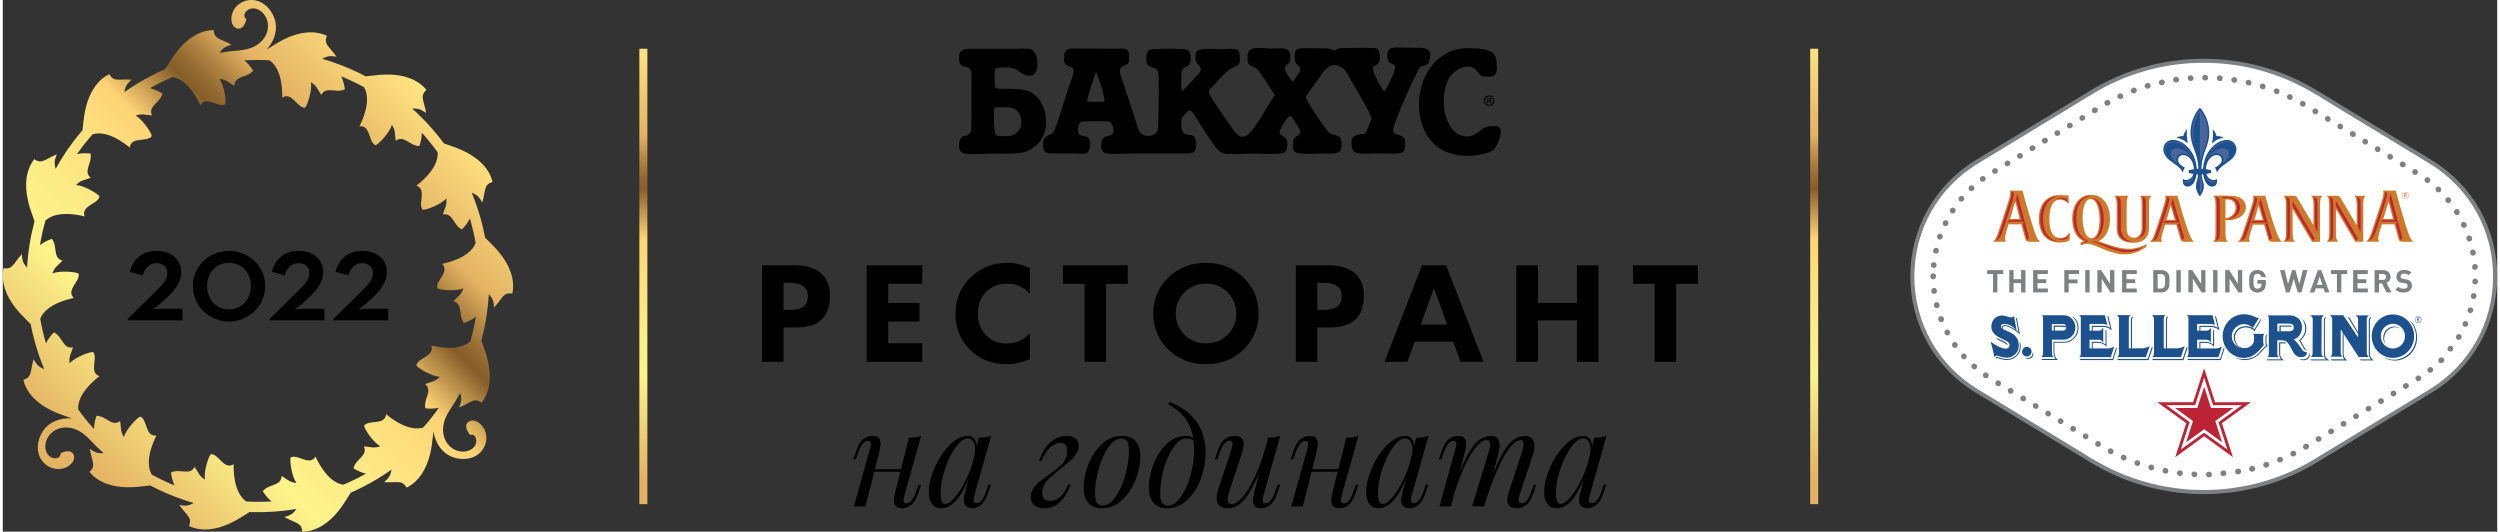 <?xml version="1.0" encoding="UTF-8"?><svg xmlns="http://www.w3.org/2000/svg" xmlns:xlink="http://www.w3.org/1999/xlink" id="Layer_163c81355bc670" data-name="Layer 1" viewBox="0 0 489.221 104.278" aria-hidden="true" width="489px" height="104px">
  <rect x="0" y="0" width="489.221" height="104.278" fill="#333333" stroke="none"/>
  <defs><linearGradient class="cerosgradient" data-cerosgradient="true" id="CerosGradient_idcdb30842c" gradientUnits="userSpaceOnUse" x1="50%" y1="100%" x2="50%" y2="0%"><stop offset="0%" stop-color="#d1d1d1"/><stop offset="100%" stop-color="#d1d1d1"/></linearGradient>
    <style>
      .cls-1-63c81355bc670{
        fill: url(#New_Gradient_Swatch_2-263c81355bc670);
      }

      .cls-2-63c81355bc670{
        fill: #7e8081;
      }

      .cls-3-63c81355bc670{
        fill: #fff;
      }

      .cls-4-63c81355bc670, .cls-5-63c81355bc670{
        fill: #1d518e;
      }

      .cls-6-63c81355bc670{
        fill: #bc2334;
      }

      .cls-5-63c81355bc670, .cls-7-63c81355bc670{
        fill-rule: evenodd;
      }

      .cls-8-63c81355bc670{
        fill: #4a649c;
      }

      .cls-7-63c81355bc670, .cls-9-63c81355bc670{
        fill: #ce7829;
      }

      .cls-10-63c81355bc670{
        fill: url(#New_Gradient_Swatch_263c81355bc670);
      }

      .cls-11-63c81355bc670{
        fill: url(#linear-gradient63c81355bc670);
      }
    </style>
    <linearGradient id="New_Gradient_Swatch_263c81355bc670" data-name="New Gradient Swatch 2" x1="857.741" y1="-2837.523" x2="947.057" y2="-2837.523" gradientTransform="translate(2963.159 956.613) rotate(-90)" gradientUnits="userSpaceOnUse">
      <stop offset=".055" stop-color="#e3b263"/>
      <stop offset=".229" stop-color="#f6e381"/>
      <stop offset=".282" stop-color="#fdf38b"/>
      <stop offset=".389" stop-color="#fdec86"/>
      <stop offset=".531" stop-color="#fedc7a"/>
      <stop offset=".583" stop-color="#ffd475"/>
      <stop offset=".693" stop-color="#895e27"/>
      <stop offset=".717" stop-color="#95692f"/>
      <stop offset=".762" stop-color="#b78946"/>
      <stop offset=".81" stop-color="#e3b263"/>
      <stop offset=".988" stop-color="#fde07f"/>
    </linearGradient>
    <linearGradient id="New_Gradient_Swatch_2-263c81355bc670" data-name="New Gradient Swatch 2" y1="-2607.899" y2="-2607.899" xlink:href="#New_Gradient_Swatch_263c81355bc670"/>
    <linearGradient id="linear-gradient63c81355bc670" x1="12.968" y1="95.675" x2="87.075" y2="21.568" gradientUnits="userSpaceOnUse">
      <stop offset=".055" stop-color="#e4b363"/>
      <stop offset=".232" stop-color="#f7e481"/>
      <stop offset=".282" stop-color="#fdf38b"/>
      <stop offset=".386" stop-color="#fdec86"/>
      <stop offset=".526" stop-color="#fedc7b"/>
      <stop offset=".583" stop-color="#ffd375"/>
      <stop offset=".693" stop-color="#855d28"/>
      <stop offset=".716" stop-color="#91682f"/>
      <stop offset=".759" stop-color="#b38744"/>
      <stop offset=".81" stop-color="#e4b363"/>
      <stop offset=".988" stop-color="#ffe180"/>
    </linearGradient>
  </defs>
  <g>
    <g>
      <path class="cls-3-63c81355bc670" d="m387.076,31.797l22.34-13.576c6.662-4.125,14.361-6.301,22.24-6.301,7.888,0,15.578,2.176,22.259,6.318-.01-.016,22.327,13.559,22.327,13.559,7.873,4.821,12.566,13.201,12.566,22.417,0,9.214-4.694,17.594-12.557,22.415-.01,0-22.346,13.565-22.346,13.565-6.671,4.125-14.361,6.303-22.249,6.303-7.879,0-15.578-2.178-22.249-6.303l-22.331-13.565c-7.878-4.822-12.572-13.201-12.572-22.415,0-9.216,4.693-17.596,12.572-22.417Z"/>
      <path class="cls-2-63c81355bc670" d="m431.656,96.905c-7.945,0-15.723-2.209-22.456-6.375-.119-.071-22.331-13.562-22.331-13.562-7.988-4.896-12.757-13.397-12.757-22.754,0-9.35,4.769-17.856,12.757-22.759l22.341-13.56c6.733-4.169,14.501-6.37,22.446-6.37,7.959,0,15.722,2.2,22.46,6.371h.019c.507.312,22.101,13.43,22.316,13.558,7.989,4.902,12.769,13.408,12.769,22.759,0,9.357-4.78,17.858-12.763,22.754v-.01c-.409.258-3.128,1.901-22.356,13.584-6.724,4.159-14.487,6.364-22.446,6.364Zm-22.053-7.051c6.624,4.091,14.251,6.246,22.053,6.246,7.821,0,15.435-2.154,22.034-6.246.225-.125,22.179-13.461,22.359-13.558,7.736-4.758,12.361-13.007,12.361-22.082,0-9.069-4.625-17.326-12.361-22.078l-18.848-11.441c-2.189-1.332-3.099-1.889-3.471-2.173l-.025.047c-6.614-4.085-14.228-6.254-22.049-6.254-7.802,0-15.43,2.156-22.029,6.247l-22.351,13.574c-7.744,4.752-12.369,13.009-12.369,22.078,0,9.075,4.626,17.328,12.369,22.082l18.85,11.443c2.126,1.294,3.074,1.857,3.462,2.171l.014-.056Z"/>
    </g>
    <g>
      <path class="cls-2-63c81355bc670" d="m391.189,53.74v3.608h-.847v-3.608h-1.144v-.765h3.131v.765h-1.139Z"/>
      <path class="cls-2-63c81355bc670" d="m395.84,57.348v-1.823h-1.475v1.823h-.843v-4.373h.843v1.786h1.475v-1.786h.856v4.373h-.856Z"/>
      <path class="cls-2-63c81355bc670" d="m398.2,57.348v-4.373h2.888v.765h-2.026v1.021h1.715v.763h-1.715v1.059h2.026v.764h-2.888Z"/>
      <path class="cls-2-63c81355bc670" d="m405.168,53.74v1.071h1.735v.752h-1.735v1.784h-.853v-4.373h2.893v.765h-2.04Z"/>
      <path class="cls-2-63c81355bc670" d="m408.424,57.348v-4.373h.853v4.373h-.853Z"/>
      <path class="cls-2-63c81355bc670" d="m413.367,57.348l-1.725-2.684v2.684h-.847v-4.373h.747l1.733,2.678v-2.678h.858v4.373h-.766Z"/>
      <path class="cls-2-63c81355bc670" d="m415.647,57.348v-4.373h2.873v.765h-2.015v1.021h1.718v.763h-1.718v1.059h2.015v.764h-2.873Z"/>
      <path class="cls-2-63c81355bc670" d="m424.492,56.922c-.289.296-.699.426-1.155.426h-1.576v-4.373h1.576c.455,0,.866.125,1.155.424.488.487.441,1.089.441,1.744,0,.657.047,1.297-.441,1.78Zm-.593-2.911c-.154-.174-.346-.271-.633-.271h-.648v2.844h.648c.287,0,.479-.088.633-.271.158-.2.191-.508.191-1.171,0-.66-.034-.935-.191-1.131Z"/>
      <path class="cls-2-63c81355bc670" d="m426.288,57.348v-4.373h.862v4.373h-.862Z"/>
      <path class="cls-2-63c81355bc670" d="m431.235,57.348l-1.715-2.684v2.684h-.872v-4.373h.763l1.738,2.678v-2.678h.842v4.373h-.756Z"/>
      <path class="cls-2-63c81355bc670" d="m433.504,57.348v-4.373h.853v4.373h-.853Z"/>
      <path class="cls-2-63c81355bc670" d="m438.456,57.348l-1.728-2.684v2.684h-.861v-4.373h.766l1.728,2.678v-2.678h.843v4.373h-.748Z"/>
      <path class="cls-2-63c81355bc670" d="m443.418,56.881c-.354.358-.763.496-1.23.496-.489,0-.877-.162-1.179-.475-.45-.44-.431-.989-.431-1.736,0-.762-.019-1.306.431-1.754.302-.299.68-.471,1.179-.471,1.01,0,1.523.654,1.637,1.399h-.865c-.097-.407-.344-.641-.771-.641-.248,0-.431.09-.555.233-.168.186-.202.395-.202,1.233,0,.829.034,1.039.202,1.223.124.141.307.235.555.235s.468-.103.599-.247c.143-.164.191-.367.191-.586v-.158h-.79v-.72h1.648v.639c0,.623-.122,1.001-.418,1.33Z"/>
      <path class="cls-2-63c81355bc670" d="m450.821,57.348h-.717l-.804-2.657-.795,2.657h-.715l-1.168-4.373h.909l.657,2.749.794-2.749h.647l.79,2.749.684-2.749h.897l-1.179,4.373Z"/>
      <path class="cls-2-63c81355bc670" d="m455.414,57.348l-.252-.782h-1.547l-.278.782h-.88l1.589-4.373h.665l1.594,4.373h-.891Zm-1.014-3.083l-.551,1.591h1.083l-.531-1.591Z"/>
      <path class="cls-2-63c81355bc670" d="m458.643,53.74v3.608h-.863v-3.608h-1.135v-.765h3.133v.765h-1.135Z"/>
      <path class="cls-2-63c81355bc670" d="m460.965,57.348v-4.373h2.879v.765h-2.025v1.021h1.718v.763h-1.718v1.059h2.025v.764h-2.879Z"/>
      <path class="cls-2-63c81355bc670" d="m467.483,57.348l-.848-1.753h-.607v1.753h-.867v-4.373h1.704c.892,0,1.427.612,1.427,1.348,0,.606-.378.987-.789,1.132l.972,1.893h-.992Zm-.66-3.608h-.795v1.152h.795c.373,0,.621-.241.621-.57,0-.353-.248-.583-.621-.583Z"/>
      <path class="cls-2-63c81355bc670" d="m470.878,57.377c-.675,0-1.173-.138-1.6-.579l.551-.552c.272.274.642.377,1.048.377.509,0,.772-.192.772-.54,0-.158-.043-.285-.13-.373-.091-.078-.183-.123-.387-.151l-.527-.07c-.37-.065-.651-.174-.849-.366-.206-.212-.306-.49-.306-.859,0-.784.574-1.325,1.508-1.325.599,0,1.044.145,1.422.508l-.55.537c-.273-.271-.608-.31-.886-.31-.455,0-.681.257-.681.564,0,.11.039.224.139.305.082.088.23.147.389.165l.517.081c.401.054.652.165.838.341.234.216.335.531.335.926,0,.845-.705,1.319-1.605,1.319Z"/>
    </g>
    <path class="cls-2-63c81355bc670" d="m432.696,93.628c-.287,0-.574-.235-.584-.533-.01-.312.196-.571.503-.583h.08c.301-.003.58.245.58.544,0,.312-.248.569-.551.572h-.029Zm-2.85-.036h-.038c-.287-.023-.566-.285-.555-.586.013-.306.234-.558.536-.528l.091.007c.301.021.54.28.522.592-.02.289-.263.516-.556.516Zm-2.848-.237h-.077c-.303-.048-.562-.33-.514-.627.039-.306.269-.528.579-.486l-.065.543.071-.543.077.004c.302.043.526.32.475.626-.029.277-.264.483-.545.483Zm-2.831-.45c-.043,0-.071-.008-.11-.012-.297-.064-.532-.369-.47-.657.062-.305.312-.502.617-.456l.078.023c.291.061.499.366.426.659-.044.266-.278.443-.541.443Zm16.972-.396c-.269,0-.484-.167-.556-.427-.071-.302.12-.604.426-.677l.062-.012c.288-.075.603.105.68.398.073.303-.105.61-.397.671l-.082.029c-.052.013-.101.018-.134.018Zm-2.778.528c-.248,0-.474-.165-.541-.421-.061-.303.11-.599.413-.68l.071-.005c.293-.084.594.097.679.396.068.3-.104.603-.406.679l-.086.02c-.04.012-.097.012-.13.012Zm-2.883.348c-.258,0-.479-.182-.536-.416-.081-.312.101-.612.398-.679l.077-.014c.291-.082.603.098.66.396.091.297-.086.598-.382.683l-.087.01c-.047.02-.082.02-.13.02Zm-14.104-1.138c-.038,0-.105-.004-.153-.021-.288-.09-.488-.404-.407-.694.086-.299.335-.475.637-.407l.086.025c.302.097.461.403.392.696-.075.241-.31.401-.555.401Zm22.509-.531c-.235,0-.45-.145-.537-.383-.085-.287.073-.606.365-.7l.065-.013c.293-.113.608.051.704.336.101.295-.058.615-.344.71l-.077.035c-.058.015-.124.015-.177.015Zm-25.233-.326c-.057,0-.119-.015-.192-.035-.278-.107-.468-.433-.363-.732.106-.289.383-.442.676-.352l.071.03c.287.107.45.426.325.718-.077.228-.287.37-.517.37Zm-2.682-1.081c-.062,0-.139-.007-.182-.029-.297-.099-.479-.432-.382-.73.104-.278.387-.459.675-.337l.071.022c.3.105.446.426.34.71-.088.236-.293.364-.523.364Zm30.655.394c-.215,0-.446-.119-.531-.324-.116-.285-.016-.605.273-.719l.077-.031c.278-.117.603.023.723.304.109.285-.02.612-.312.728-.068.025-.149.042-.23.042Zm2.595-1.187c-.206,0-.403-.1-.509-.296-.139-.274-.057-.588.208-.725l.081-.035c.277-.147.612-.031.752.241.13.279.014.616-.254.754-.087.041-.179.061-.278.061Zm-35.797-.444c-.086,0-.188-.028-.265-.063-.262-.152-.401-.511-.258-.779.149-.269.454-.385.714-.248l.072.041c.273.156.383.488.225.758-.105.19-.297.291-.488.291Zm38.268-.893c-.187,0-.372-.099-.479-.274-.167-.268-.067-.611.197-.773l.062-.036c.267-.16.603-.07.761.183.163.265.072.608-.181.775l-.077.039c-.087.06-.192.086-.284.086Zm-40.744-.542c-.101,0-.191-.027-.293-.085-.253-.151-.37-.525-.22-.786.162-.262.474-.371.733-.197l.062.032c.274.161.354.502.197.762-.106.182-.283.274-.479.274Zm43.221-.984c-.188,0-.371-.084-.475-.258-.158-.268-.11-.586.154-.749l.061-.037c.273-.152.608-.071.776.184.153.275.077.619-.191.776-.101.049-.202.084-.325.084Zm-45.66-.503c-.106,0-.206-.025-.297-.071-.263-.171-.378-.531-.215-.8.144-.254.47-.36.729-.206l.062.045c.269.153.35.498.191.765-.11.17-.286.267-.469.267Zm48.116-.985c-.191,0-.384-.086-.48-.247-.167-.269-.108-.59.149-.754l.062-.038c.268-.167.613-.073.78.187.158.264.068.612-.191.767-.1.056-.21.086-.32.086Zm-50.568-.501c-.106,0-.2-.032-.288-.081-.267-.16-.387-.525-.219-.787.158-.266.459-.368.729-.215l.071.05c.259.158.349.497.177.756-.105.176-.277.276-.47.276Zm53.001-.98c-.182,0-.37-.091-.471-.266-.156-.254-.104-.575.155-.734l.067-.047c.253-.159.614-.075.766.198.167.251.081.594-.181.758-.101.054-.208.091-.336.091Zm-55.451-.5c-.086,0-.202-.039-.283-.088-.268-.169-.388-.524-.221-.788.149-.26.461-.359.729-.209l.067.045c.267.155.349.501.186.757-.11.175-.298.282-.478.282Zm57.912-.994c-.191,0-.383-.09-.484-.255-.158-.257-.105-.588.154-.74l.071-.049c.259-.149.61-.073.767.194.158.264.068.61-.181.76-.101.054-.216.09-.326.09Zm-60.355-.501c-.1,0-.202-.023-.298-.084-.252-.152-.366-.526-.214-.774.163-.275.473-.372.733-.221l.066.05c.264.166.346.498.183.754-.092.177-.287.274-.47.274Zm62.798-.988c-.186,0-.373-.083-.474-.247-.167-.268-.115-.586.152-.752l.063-.033c.259-.158.604-.083.771.189.149.261.077.601-.191.76-.1.058-.211.083-.321.083Zm-65.249-.507c-.097,0-.193-.021-.283-.072-.263-.165-.383-.521-.225-.789.168-.265.464-.372.733-.195l.067.037c.259.156.341.498.197.76-.121.161-.304.259-.488.259Zm67.707-.97c-.197,0-.383-.086-.489-.263-.163-.259-.119-.581.149-.743l.071-.041c.269-.16.609-.07.771.187.157.268.067.597-.186.773-.097.058-.21.086-.316.086Zm-70.155-.5c-.091,0-.196-.033-.287-.085-.249-.163-.378-.529-.215-.784.158-.268.456-.367.729-.21l.076.043c.245.162.336.497.173.756-.097.18-.284.281-.475.281Zm72.587-.988c-.188,0-.369-.091-.469-.257-.152-.263-.115-.586.148-.747l.072-.043c.263-.157.609-.069.756.188.169.27.078.612-.185.768-.1.065-.211.091-.321.091Zm-75.029-.512c-.106,0-.202-.021-.298-.071-.253-.156-.373-.524-.22-.783.158-.271.474-.376.741-.214l.057.045c.265.157.36.499.183.763-.101.174-.273.259-.464.259Zm77.442-.949c-.176,0-.354-.095-.474-.262-.152-.262-.071-.605.183-.765l.082-.042c.254-.162.593-.079.761.187.158.261.068.6-.191.767l-.062.04c-.101.057-.197.074-.298.074Zm-79.89-.524c-.105,0-.201-.031-.297-.09-.254-.155-.378-.523-.211-.783.158-.256.46-.37.729-.206l.066.042c.258.16.354.498.178.76-.096.171-.272.276-.466.276Zm-2.442-1.566c-.094,0-.195-.04-.287-.088-.273-.156-.383-.521-.224-.782.156-.262.474-.373.728-.206l.066.041c.269.159.35.494.187.762-.101.171-.282.273-.47.273Zm-4.29-3.712c-.106,0-.202-.03-.293-.083-.267-.155-.381-.523-.229-.783.167-.263.473-.374.731-.215l.067.038c.269.162.36.503.193.769-.111.177-.293.274-.47.274Zm2.04,1.993c-.11,0-.205-.036-.302-.093-.258-.152-.383-.51-.22-.788.154-.258.469-.364.724-.201l.081.04c.259.161.345.492.178.764-.096.171-.289.278-.461.278Zm87.065,2.292c-.178,0-.369-.082-.464-.25-.168-.254-.12-.579.139-.732l.065-.056c.26-.163.614-.082.762.179.178.261.091.609-.181.773-.079.058-.201.086-.321.086Zm2.332-1.65c-.168,0-.326-.065-.425-.184-.198-.244-.198-.576.055-.763l.073-.062c.239-.189.593-.145.771.102.186.239.158.584-.096.773-.112.095-.239.135-.378.135Zm-93.224-4.873c-.17,0-.333-.087-.459-.241-.167-.248-.128-.627.126-.807.258-.177.57-.149.757.097l.038.079c.178.245.11.588-.139.774-.092.069-.202.099-.322.099Zm-1.487-2.451c-.207,0-.392-.096-.498-.295-.139-.266-.058-.631.211-.786.287-.139.599-.065.736.196l.045.068c.142.285.043.614-.241.761-.077.042-.171.055-.253.055Zm101.584-1.682c-.062,0-.139-.005-.206-.04-.278-.123-.432-.414-.297-.692l.029-.079c.13-.272.459-.405.727-.28.298.127.422.449.298.732-.091.216-.316.358-.551.358Zm-1.299,2.568c-.065,0-.138-.013-.199-.044-.272-.123-.424-.414-.302-.691,0-.006.043-.079.043-.079.121-.285.435-.413.719-.285.302.127.412.457.302.741-.112.21-.327.359-.562.359Zm-1.642,2.283c-.065,0-.143-.01-.2-.04-.287-.13-.42-.408-.301-.692,0,0,.027-.079.043-.079.106-.281.446-.413.724-.281.278.127.401.456.278.737-.092.214-.312.356-.543.356Zm-99.84-5.756c-.22,0-.43-.141-.512-.356l-.029-.088c-.104-.288.029-.614.321-.716.287-.114.613.036.719.333l.023.065c.121.274-.023.606-.315.714-.067.033-.13.048-.206.048Zm-.858-2.739c-.224,0-.429-.138-.526-.355l-.038-.084c-.086-.302.049-.616.336-.725.291-.107.612.041.718.334l.029.058c.106.287-.029.615-.322.719-.058.034-.119.053-.197.053Zm104.621.958c-.043,0-.091,0-.154-.025-.276-.081-.453-.344-.367-.646l.029-.074c.08-.302.392-.462.679-.373.302.094.475.395.379.693-.078.246-.317.426-.566.426Zm.662-2.778c-.033,0-.058,0-.095-.004-.293-.049-.504-.297-.46-.608l.005-.075c.075-.309.355-.514.656-.458.306.047.507.335.459.647-.056.27-.301.498-.564.498Zm.301-2.848h-.019c-.315-.009-.546-.23-.535-.541v-.083c.014-.316.291-.534.592-.524.302.018.542.284.518.592-.02.291-.269.557-.557.557Zm-106.291-1c-.313,0-.557-.247-.557-.55v-.09c0-.296.244-.555.557-.555.307,0,.565.259.565.555v.09c0,.304-.258.55-.565.55Zm.176,2.852c-.301,0-.555-.245-.555-.557v-.075c0-.305.254-.557.555-.557.306,0,.561.251.561.557v.075c0,.311-.255.557-.561.557Zm106.068-4.712c-.287,0-.527-.192-.547-.475v-.082c-.037-.304.198-.57.514-.597.311-.019.574.205.603.514.014.304-.236.619-.524.64h-.047Zm-106.153-.376h-.043c-.306-.022-.531-.297-.502-.607.023-.301.309-.56.597-.531.317.021.547.258.513.556v.091c-.034.284-.273.491-.565.491Zm.461-2.806c-.021,0-.04-.012-.069-.012-.302-.03-.522-.301-.497-.61.042-.299.309-.557.612-.534.306.027.537.259.507.566v.087c-.032.282-.272.502-.553.502Zm105.318.388c-.254,0-.494-.183-.544-.451l-.021-.069c-.053-.302.135-.601.44-.662.293-.057.601.127.657.44l.02.079c.066.303-.139.594-.441.658-.029.005-.073.005-.11.005Zm-.723-2.771c-.231,0-.45-.147-.532-.387l-.019-.073c-.095-.284.052-.596.349-.713.293-.084.603.082.705.368l.028.079c.09.291-.062.603-.352.691-.063.028-.121.034-.178.034Zm-103.86-.378c-.048,0-.11-.012-.177-.034-.287-.106-.44-.426-.326-.712.091-.293.421-.476.708-.369.293.093.461.369.359.655,0,.011-.024.091-.024.091-.085.229-.298.369-.541.369Zm102.811-2.296c-.216,0-.422-.109-.507-.306l-.038-.072c-.13-.274-.011-.605.278-.743.268-.13.612-.006.731.269l.034.072c.135.282.004.614-.264.743-.08.031-.162.038-.234.038Zm-101.699-.35c-.086,0-.167-.021-.255-.057-.267-.138-.377-.475-.237-.758.129-.269.488-.409.765-.274.268.132.403.433.268.704,0,.008-.037.083-.037.083-.112.188-.302.303-.504.303Zm100.32-2.152c-.182,0-.378-.086-.477-.25l-.031-.073c-.163-.256-.081-.603.172-.769.254-.161.599-.087.767.166l.043.078c.167.269.091.61-.173.762-.104.064-.199.086-.301.086Zm-98.908-.332c-.105,0-.211-.042-.306-.094-.248-.171-.33-.52-.162-.777.176-.261.545-.354.795-.19.263.175.349.48.182.746l-.035.067c-.11.165-.285.248-.473.248Zm97.209-2.005c-.15,0-.298-.065-.397-.201l-.054-.051c-.183-.241-.154-.595.085-.787.241-.189.599-.151.792.075.191.246.176.621-.053.819-.126.096-.245.145-.374.145Zm-95.503-.297c-.125,0-.254-.045-.36-.127-.234-.201-.264-.557-.062-.787.201-.232.575-.297.804-.094.23.203.292.516.096.75l-.052.061c-.107.131-.268.197-.426.197Zm1.964-2.072c-.125,0-.25-.039-.355-.136-.231-.194-.259-.544-.062-.778.201-.231.57-.295.81-.094.235.196.286.52.086.749l-.048.064c-.115.131-.269.195-.431.195Zm91.613.259c-.139,0-.254-.043-.354-.136l-.064-.056c-.214-.225-.224-.575-.004-.797.211-.217.57-.222.796-.003.21.213.239.585.031.813-.128.112-.267.179-.405.179Zm-89.407-2.091c-.167,0-.335-.088-.445-.226-.186-.253-.124-.598.121-.775.253-.189.627-.156.809.095.182.256.158.577-.087.76l-.071.05c-.105.063-.211.096-.327.096Zm84.853-1.344c-.087,0-.178-.023-.259-.076l-.072-.052c-.263-.155-.339-.503-.18-.753.162-.265.512-.351.755-.19.267.154.384.514.23.779-.11.182-.283.293-.474.293Zm2.412,1.595c-.1,0-.176-.029-.262-.084l-.067-.034c-.268-.165-.349-.508-.193-.769.158-.263.513-.346.762-.188.264.154.397.523.225.78-.11.18-.287.295-.464.295Zm-84.865-1.797c-.183,0-.364-.106-.46-.283-.168-.249-.086-.596.182-.754.248-.165.632-.101.804.167.149.265.092.583-.167.74l-.062.038c-.097.055-.197.091-.298.091Zm80.034-1.285c-.086,0-.187-.031-.283-.085l-.063-.042c-.272-.154-.35-.501-.196-.76.164-.266.503-.341.767-.189l.062.051c.269.16.35.495.188.76-.11.168-.283.265-.475.265Zm-77.591-.209c-.177,0-.369-.098-.461-.272-.157-.26-.076-.597.183-.764.263-.151.638-.103.804.167.149.267.101.581-.163.749l-.065.04c-.082.057-.193.081-.297.081Zm75.124-1.284c-.096,0-.187-.02-.258-.075l-.077-.039c-.257-.158-.35-.507-.181-.761.167-.265.493-.35.766-.182.254.146.374.516.211.779-.106.177-.278.278-.461.278Zm-72.673-.199c-.183,0-.364-.096-.473-.27-.154-.264-.078-.606.196-.764.248-.167.632-.099.795.176.147.247.104.574-.164.735l-.058.044c-.101.049-.202.079-.297.079Zm70.226-1.29c-.095,0-.187-.021-.274-.063l-.062-.052c-.264-.147-.346-.502-.191-.763.172-.26.512-.348.77-.182.255.156.369.511.216.778-.105.186-.278.283-.459.283Zm-67.775-.198c-.192,0-.373-.092-.479-.263-.162-.266-.072-.615.193-.771l.062-.036c.269-.162.608-.075.767.184.167.253.076.601-.178.76l-.086.042c-.077.06-.177.084-.278.084Zm65.327-1.288c-.096,0-.187-.018-.269-.066l-.071-.052c-.259-.153-.34-.496-.183-.758.164-.26.503-.348.762-.176.263.149.378.51.23.777-.111.18-.293.275-.47.275Zm-62.879-.196c-.187,0-.369-.098-.471-.27-.161-.265-.086-.602.183-.773l.073-.038c.254-.156.597-.073.756.189.169.269.082.612-.19.771l-.063.04c-.077.055-.187.082-.287.082Zm60.451-1.275c-.09,0-.202-.03-.284-.088l-.071-.037c-.254-.167-.344-.504-.183-.774.154-.254.498-.338.757-.183l.067.049c.274.151.356.502.182.759-.102.177-.284.273-.469.273Zm-58.005-.217c-.191,0-.368-.092-.473-.264-.158-.265-.082-.605.182-.768.269-.152.647-.102.81.168.143.265.102.588-.158.748l-.073.037c-.095.051-.191.079-.287.079Zm55.529-1.276c-.076,0-.182-.021-.264-.075l-.062-.045c-.265-.165-.35-.504-.183-.76.154-.271.5-.351.758-.185.263.153.379.515.22.78-.091.182-.278.285-.469.285Zm-53.082-.205c-.181,0-.368-.102-.479-.272-.157-.256-.077-.604.2-.769.25-.147.637-.087.795.175.145.268.106.583-.153.74l-.071.047c-.091.054-.193.08-.293.08Zm50.64-1.284c-.087,0-.174-.025-.265-.079l-.051-.034c-.284-.161-.366-.509-.202-.769.163-.258.498-.344.762-.182.264.149.388.511.226.784-.111.171-.278.28-.469.28Zm-48.183-.209c-.2,0-.373-.095-.479-.265-.171-.261-.085-.606.187-.766.25-.158.633-.095.796.175.158.258.104.585-.154.729l-.077.047c-.08.06-.187.079-.273.079Zm45.736-1.273c-.082,0-.191-.025-.268-.081l-.062-.041c-.255-.15-.335-.503-.197-.761.172-.27.518-.349.771-.193.268.161.382.52.229.785-.125.182-.282.291-.474.291Zm-43.302-.202c-.182,0-.355-.108-.47-.272-.162-.261-.08-.607.187-.767l.062-.038c.263-.165.599-.071.775.178.154.267.068.614-.186.769l-.073.03c-.095.068-.19.099-.296.099Zm40.854-1.28c-.101,0-.183-.023-.264-.069l-.057-.034c-.268-.163-.36-.504-.211-.767.158-.272.494-.354.761-.205.265.156.394.516.235.782-.105.19-.282.293-.464.293Zm-38.394-.194c-.191,0-.368-.099-.483-.287-.153-.255-.062-.6.206-.745l.077-.056c.269-.136.613-.041.771.222.134.282.048.611-.224.762l-.056.032c-.091.045-.187.073-.289.073Zm35.861-1.135c-.073,0-.135-.01-.221-.053l-.072-.035c-.277-.13-.393-.466-.263-.739.139-.276.47-.398.748-.265.267.136.426.485.285.758-.082.207-.267.335-.477.335Zm-33.314-.17c-.213,0-.406-.126-.507-.334-.13-.272,0-.6.278-.732.278-.128.646-.021.761.251.149.282.053.597-.215.731l-.092.036c-.071.032-.152.048-.226.048Zm2.645-1.109c-.226,0-.459-.153-.527-.365-.101-.298.039-.611.325-.716l.067-.037c.301-.102.613.047.724.341.11.274-.043.593-.326.701l-.062.031c-.076.034-.143.045-.201.045Zm25.363-.805c-.073,0-.114-.009-.163-.032l-.082-.02c-.284-.093-.451-.407-.363-.691.08-.297.392-.469.693-.374.292.093.499.413.397.704-.062.245-.254.413-.483.413Zm2.734.946c-.043,0-.105,0-.154-.016l-.085-.02c-.289-.09-.455-.404-.369-.697.094-.3.402-.462.699-.368.302.09.497.409.398.706-.062.243-.259.395-.489.395Zm-25.391-1.068c-.24,0-.456-.143-.541-.401-.082-.284.085-.594.373-.689l.086-.017c.297-.09.604.077.694.379.086.295-.09.607-.378.689l-.067.016c-.057.023-.11.023-.167.023Zm2.783-.66c-.231,0-.452-.157-.537-.397-.086-.295.086-.607.374-.699l.091-.029c.277-.084.595.089.684.386.101.291-.09.601-.374.678l-.077.034c-.043.014-.11.027-.162.027Zm54.814,54.479c-.249,0-.463-.139-.527-.378-.096-.307.072-.608.363-.704l.086-.028c.284-.081.594.084.69.388.085.282-.096.594-.389.678l-.06.027c-.058.013-.112.016-.164.016Zm-37.708-54.441c-.029,0-.079,0-.119-.016l-.082-.02c-.302-.064-.474-.373-.416-.666.071-.304.364-.487.671-.417.296.073.522.385.454.678-.054.263-.259.442-.507.442Zm-2.807-.542c-.024,0-.053,0-.091-.001l-.082-.016c-.297-.056-.507-.329-.458-.639.056-.302.334-.499.64-.457.302.047.537.335.499.637-.034.28-.239.476-.508.476Zm-11.49-.054c-.272,0-.516-.204-.555-.479-.034-.312.172-.597.474-.623.311-.056.623.157.675.458.038.298-.134.578-.44.623l-.082.007c-.023.014-.048.014-.073.014Zm8.646-.27c-.015,0-.03,0-.034-.003h-.088c-.31-.042-.545-.304-.511-.617.023-.295.292-.538.603-.504.318.032.576.302.546.605-.034.303-.228.52-.516.52Zm-5.804-.038c-.288,0-.532-.216-.556-.525-.014-.301.215-.572.527-.587.302-.011.608.212.632.516.025.311-.173.577-.474.589l-.091.008h-.038Zm2.945-.089h-.091c-.307,0-.547-.254-.547-.561,0-.306.24-.575.562-.555.31,0,.598.248.598.568,0,.31-.216.547-.522.547Z"/>
    <path class="cls-6-63c81355bc670" d="m440.908,78.883l-7.015.01-2.16-6.659-2.159,6.648-7.013.01,5.666,4.111-2.151,6.661,5.657-4.109,5.656,4.109-2.169-6.666,5.688-4.116Zm-4.598,9.303l-4.577-3.33-4.583,3.33,1.748-5.392-4.603-3.339h5.684l1.753-5.409,1.752,5.409h5.666l-4.588,3.336,1.747,5.396Z"/>
    <path class="cls-6-63c81355bc670" d="m431.747,84.181l.059.038,3.462,2.536-1.336-4.174.047-.049,3.487-2.519h-4.373l-.029-.069-1.317-4.091-1.345,4.159h-4.367l3.518,2.567-1.345,4.158,3.539-2.558Z"/>
    <path class="cls-5-63c81355bc670" d="m473.713,62.03c-.339,0-.642.297-.642.657,0,.369.302.667.642.667.351,0,.638-.298.638-.667,0-.36-.287-.657-.638-.657Zm.562.657c0,.332-.246.591-.562.591-.311,0-.574-.259-.574-.591,0-.313.262-.581.574-.581.316,0,.562.267.562.581Z"/>
    <path class="cls-4-63c81355bc670" d="m473.579,62.371v.267h.071c.073,0,.117-.016.139-.036.04-.027.054-.065.054-.111,0-.041-.014-.083-.054-.103-.028-.014-.077-.021-.139-.021-.014,0-.037,0-.071.003Zm.331.702l-.212-.352c-.027,0-.062,0-.119-.003v.354h-.105v-.804s.029-.01.086-.01c.048-.003.09-.003.112-.003.191,0,.285.076.285.245,0,.037-.018.075-.047.13-.029.036-.067.067-.115.073l.245.37h-.129Z"/>
    <g>
      <path class="cls-5-63c81355bc670" d="m404.081,64.836h-2.207v-1.279h2.207c.35,0,.642.285.642.632,0,.358-.293.647-.642.647Zm.095-3.009c-.033,0-.063,0-.095.001v-.001h-4.185s.245.169.245.403v7.038c0,.629-.341.762-.341.762h2.405s-.308-.204-.308-.762v-2.653h2.279c1.288,0,2.314-1.076,2.314-2.394,0-1.333-1.026-2.395-2.314-2.395Z"/>
      <path class="cls-4-63c81355bc670" d="m405.9,62.107c-.176-.07.097.149.097.149.953.82.919,1.936.919,1.989h0c0,1.812-1.489,2.787-2.547,2.787h-2.184v1.978c0,.728.243,1.165.402,1.388h-2.772l.13.205h3.146l-.215-.187c-.006-.007-.504-.409-.504-1.406v-1.796h1.998c1.149,0,2.734-1.018,2.734-2.965v-.016c0-.113.004-1.281-.928-1.977,0,0-.096-.073-.274-.152Z"/>
      <path class="cls-4-63c81355bc670" d="m447.359,67.138h-.919v2.292c0,.272.115.732.397,1.037h-2.806v.204l3.563-.011c-.426,0-.944-.629-.944-1.17,0-.016.015-1.98.015-2.142h1.216s-.123-.21-.522-.21Z"/>
      <path class="cls-4-63c81355bc670" d="m451.042,62.656c-.072-.018,1.557,2.188-.623,4.042l-.071.049s.489.816.887,1.522c.267.51.651.451.651.451-.231-.147-.407-.394-.522-.631-.508-.928-.565-.991-.752-1.286.896-.796,1.164-1.629,1.164-2.352,0-1.059-.58-1.743-.734-1.795Z"/>
      <path class="cls-4-63c81355bc670" d="m446.602,63.842h-.099v1.169l.253-.003v-.945h2.218s-.101-.23-.369-.221h-2.002Z"/>
      <path class="cls-4-63c81355bc670" d="m452.373,69.191c-.034,0,.043.594-.364.978-.54.536-1.541.207-1.571.255-.032.054,1.059.532,1.702-.08.478-.461.287-1.15.234-1.152Z"/>
      <path class="cls-4-63c81355bc670" d="m453.94,70.008h1.311c-.56-.152-.493-.826-.493-.826,0,0,.029-6.146.029-6.587,0-.445.47-.767.47-.767h-2.696s.479.322.479.767c0,.442-.029,6.587-.029,6.587,0,0,.057.674-.48.826h1.409Z"/>
      <path class="cls-4-63c81355bc670" d="m455.218,62.835v6.581c0,.504.23.881.421,1.067h-3.108l.236.203h3.577l-.311-.182c-.016-.005-.619-.378-.619-1.088v-6.574c0-.389.245-.553.187-.632-.077-.067-.383.122-.383.625Z"/>
      <path class="cls-4-63c81355bc670" d="m456.372,61.813s.479.285.479.763v6.656s.028.507-.421.719h2.432s-.336-.253-.336-.696v-4.661l3.521,5.437h1.982s-.394-.401-.394-.762v-6.731c0-.302.332-.684.505-.684h-2.716s.507.276.507.679v3.64l-2.916-4.36h-2.644Z"/>
      <path class="cls-4-63c81355bc670" d="m458.905,64.876v4.475c0,.372.02.802.328,1.125h-2.673l.244.216h3.013s-.723-.428-.723-1.225v-4.591h-.189Z"/>
      <polygon class="cls-4-63c81355bc670" points="459.921 62.222 461.971 65.563 462.134 65.457 460.179 62.222 459.921 62.222"/>
      <path class="cls-4-63c81355bc670" d="m464.03,62.917v6.459c0,.251.096.756.428,1.107h-2.185l.186.203h2.534s-.756-.488-.756-1.295v-6.475c0-.426.287-.546.249-.687-.028-.126-.455.123-.455.687Z"/>
      <path class="cls-5-63c81355bc670" d="m468.766,63.498c-1.312,0-2.38,1.078-2.38,2.437,0,1.333,1.068,2.422,2.38,2.422,1.303,0,2.367-1.089,2.367-2.422,0-1.36-1.064-2.437-2.367-2.437Zm4.157,2.437c0,2.353-1.867,4.257-4.157,4.257-2.294,0-4.161-1.904-4.161-4.257,0-2.362,1.868-4.266,4.161-4.266,2.29,0,4.157,1.905,4.157,4.266Z"/>
      <path class="cls-5-63c81355bc670" d="m467.042,66.421c0-1.231.963-2.244,2.174-2.244.373,0,.738.106,1.048.289-.349-.278-.79-.425-1.254-.425-1.183,0-2.14.978-2.14,2.171,0,.534.18,1.031.512,1.407-.22-.347-.34-.759-.34-1.198Z"/>
      <path class="cls-5-63c81355bc670" d="m471.974,62.835c.848.821,1.323,1.975,1.323,3.248,0,2.474-1.96,4.467-4.363,4.467-.671,0-1.293-.149-1.859-.418.011.054.049.066.057.088.625.329,1.304.49,2.047.49,2.38,0,4.324-2.002,4.324-4.475,0-1.36-.494-2.817-1.528-3.4Z"/>
      <path class="cls-5-63c81355bc670" d="m390.624,70.098c-.182-.98-.752-3.104-.752-3.104,0,0,2.266,1.818,3.373,1.275.204-.103.302-.321.31-.54.062-.492-.383-.741-.756-.926-1.068-.543-2.711-1.085-2.792-2.637-.014-.812.287-1.713,1.287-2.136.27-.11.543-.166.839-.156.564.021,1.149.304,1.58.361.206.034.608-.02.689-.199.023-.027.047-.141.057-.051l.508,2.912c-1.059-1.495-2.51-1.382-2.691-1.341-.272.056-.393.277-.393.435,0,.271.216.439.374.528,1.126.628,2.514.854,2.979,2.283.3.879.161,1.917-.441,2.557-1.092,1.162-2.408.817-3.606.404-.388-.139-.565.335-.565.335Z"/>
      <path class="cls-4-63c81355bc670" d="m397.856,70.169c-.546.458-1.14.128-1.068.066.086-.066.444.156.934-.237.464-.374.34-.81.412-.878.09-.071.268.599-.278,1.048Z"/>
      <path class="cls-4-63c81355bc670" d="m402.463,64.986v-1.017l-.111.121h1.395c.335,0,.909.05,1.081.215.029.031.039.065.039.082h.228c0-.086-.033-.182-.099-.247-.292-.298-1.144-.29-1.25-.29h-1.513v1.136h.23Z"/>
      <path class="cls-5-63c81355bc670" d="m394.815,62.328s.44,2.371.498,2.802c-.633-.605-2.207-1.606-2.994-1.295-.216.099-.326.337-.239.633l.216.103c-.135-.258-.092-.514.124-.584,1.029-.311,3.175,1.565,3.175,1.565l-.566-3.114-.215-.108Z"/>
      <path class="cls-5-63c81355bc670" d="m391.663,66.837q.264.112.542.244c.819.388,1.002.685,1.002.685-.024-.481-.594-.795-1.151-1.028l-.268-.111c-.373-.13-.818-.414-.818-.414,0,0,.091.37.693.624Z"/>
      <path class="cls-5-63c81355bc670" d="m390.911,70.284c-.081-.064,0-.158,0-.158.144-.171.355-.104.412-.083.028.007.058.007.078.023.737.268,1.105.304,1.158.31.996.128,1.802-.141,2.419-.823.287-.308.488-.74.574-1.235.029-.152.043-.346.043-.552-.005-.3-.014-.403-.082-.71,0,0,.388.295.231,1.289-.077.547-.317,1.006-.628,1.353-.667.719-1.513,1.007-2.576.876-.095-.008-.576-.062-1.26-.339-.225-.079-.259.135-.369.049Z"/>
      <path class="cls-4-63c81355bc670" d="m407.183,61.813s.366.132.366.593v7.015s-.014.511-.374.622h6.258l.662-2.095s-.55.378-1.011.378h-3.826v-1.694h1.896s.633.058.8.636v-3.066s-.258.646-.789.646h-1.907v-1.312h2.452s.996.003,1.077.287c.029.163-.512-2.009-.512-2.009h-5.092Z"/>
      <path class="cls-4-63c81355bc670" d="m412.736,61.997s.453,1.775.569,2.304c-.34-.225-.58-.368-1.399-.398h-2.212v1.04h.186v-.82h2.006c1.159,0,1.743.695,1.743.695l-.684-2.787-.209-.034Z"/>
      <path class="cls-4-63c81355bc670" d="m412.39,64.685v2.878c-.301-.212-.742-.523-1.436-.523h-1.259v1.367h.186v-1.162h1.073c1.135,0,1.633.807,1.633.807v-3.218l-.197-.148Z"/>
      <path class="cls-4-63c81355bc670" d="m413.77,70.391h-6.451l.163.222h6.427l.714-2.255-.139-.202s-.68,2.108-.714,2.235Z"/>
      <path class="cls-4-63c81355bc670" d="m428.296,61.813s.358.132.358.593v7.015s-.02.511-.358.622h6.259l.66-2.095s-.574.378-1.028.378h-3.817v-1.694h1.887s.646.058.804.636v-3.066s-.254.646-.78.646h-1.911v-1.312h2.457s.991.003,1.063.287c.043.163-.512-2.009-.512-2.009h-5.081Z"/>
      <path class="cls-4-63c81355bc670" d="m433.845,61.997s.45,1.775.57,2.304c-.349-.225-.579-.368-1.402-.398h-2.209v1.04h.197v-.82h1.992c1.155,0,1.748.695,1.748.695l-.674-2.787-.221-.034Z"/>
      <path class="cls-4-63c81355bc670" d="m433.49,64.685v2.878c-.311-.212-.718-.523-1.432-.523h-1.255v1.367h.197v-1.162h1.059c1.121,0,1.634.807,1.634.807v-3.218l-.202-.148Z"/>
      <path class="cls-4-63c81355bc670" d="m434.875,70.391h-6.446l.172.222h6.412l.724-2.255-.134-.202s-.685,2.108-.728,2.235Z"/>
      <path class="cls-4-63c81355bc670" d="m414.57,61.803s.473.207.473.714v6.752s-.019.775-.473.775h5.746l.747-2.16s-.737.435-1.581.435h-2.519v-5.814c0-.163.095-.701.517-.701h-2.911Z"/>
      <path class="cls-4-63c81355bc670" d="m417.371,62.835v5.571h.215v-5.571c0-.508.224-.647.239-.647l-.158-.13c-.01.008-.297.158-.297.777Z"/>
      <path class="cls-4-63c81355bc670" d="m420.651,70.399h-5.968l.169.228h5.967l.829-2.429-.167-.171s-.776,2.237-.829,2.372Z"/>
      <path class="cls-4-63c81355bc670" d="m421.432,61.803s.474.207.474.714v6.752s-.019.775-.474.775h5.743l.751-2.16s-.728.435-1.596.435h-2.509v-5.814c0-.163.092-.701.507-.701h-2.896Z"/>
      <path class="cls-4-63c81355bc670" d="m424.237,62.835v5.571h.208v-5.571c0-.508.229-.647.229-.647l-.13-.13c-.023.008-.307.158-.307.777Z"/>
      <path class="cls-4-63c81355bc670" d="m427.529,70.399h-5.982l.163.228h5.972l.819-2.429-.163-.171s-.771,2.237-.808,2.372Z"/>
      <path class="cls-4-63c81355bc670" d="m441.531,66.67c0,1.118-1.197,1.648-2.012,1.648-1.279,0-2.352-1.033-2.352-2.353,0-1.323,1.044-2.394,2.337-2.394.503,0,1.02.162,1.427.45.106.079.26.215.34.297l1.225-1.964c-.162.082-.339,0-.339,0,0,0-1.251-.723-2.639-.723-2.284,0-4.148,1.926-4.148,4.287,0,2.351,1.864,4.275,4.148,4.275,2.252,0,3.338-1.936,3.936-2.54,0,0-.124-.244-.124-.508v-1.25s.101-.419.33-.419h-2.47c.239,0,.339.407.339.407v.787Z"/>
      <path class="cls-4-63c81355bc670" d="m441.598,64.569c-.459-.426-1.182-.629-1.81-.608-.655.019-1.308.322-1.72.8-.372.453-.564,1.024-.502,1.628.13,1.323,1.346,2.184,2.566,2.184l-.285-.228c-1.107,0-1.955-.766-2.06-1.947-.043-.541.1-1.055.464-1.466.35-.426.953-.701,1.537-.725.613-.015,1.298.182,1.709.641l.101.101s1.125-1.855,1.216-1.995c.095-.14.049-.416.049-.416,0,0-1.145,1.824-1.264,2.032Z"/>
      <path class="cls-4-63c81355bc670" d="m443.758,66.213v.948c0,.245.106.522.154.658-.264.153-.518.387-.896.822-.229.269-.622.673-.622.673-2.031,1.982-4.78.719-4.698.752,2.883,1.559,4.85-.636,4.85-.636.254-.275.379-.38.604-.65.379-.422.714-.749.919-.832l.134-.02-.066-.11c0-.017-.183-.377-.183-.658v-.895c0-.383.115-.481.115-.586,0-.129-.311,0-.311.533Z"/>
      <path class="cls-4-63c81355bc670" d="m448.394,64.969h-2.289v-1.502h2.307s.919-.075.919.74c0,.816-.938.762-.938.762Zm3.457,4.072c-.616,0-.793-.321-.793-.321-1.308-2.019-1.786-2.175-1.786-2.175.747-.062,1.657-1.058,1.657-2.342,0-2.211-2.15-2.347-2.15-2.347h-4.776c.383,0,.421.519.421.519v7.042c0,.505-.286.627-.286.627h2.312c-.358,0-.358-.662-.358-.662v-2.643s.982-.034,1.397.065c.518.083.935.837,1.126,1.145.479.802.808,2.102,2.107,2.102,1.327,0,1.129-1.009,1.129-1.009Z"/>
      <path class="cls-5-63c81355bc670" d="m397.894,68.982c0,.516-.412.938-.928.938-.513,0-.934-.422-.934-.938,0-.524.421-.956.934-.956.516,0,.928.431.928.956Z"/>
    </g>
    <g>
      <g>
        <g>
          <path class="cls-4-63c81355bc670" d="m427.245,27.301c.46.183.906.466,1.304.802-.12-.557-.211-1.164-.211-1.898,0-.275.015-.559.038-.833l-.017-.005c-.241.296-.614.78-.71,1.329-.273-.009-.719-.021-1.352.27v.025c.318.066.633.151.949.31Z"/>
          <path class="cls-4-63c81355bc670" d="m434.563,27.301c.321-.159.651-.244.963-.31v-.025c-.636-.291-1.087-.278-1.355-.27-.105-.549-.473-1.032-.704-1.329l-.025.005c.025.274.034.558.034.833,0,.734-.081,1.341-.2,1.898.397-.336.828-.619,1.288-.802Z"/>
          <path class="cls-4-63c81355bc670" d="m437.628,28.059c-1.465-1.74-5.799.268-6.106,5.042-.105-.013-.2-.013-.315-.016.106-3.416,1.537-4.195,1.537-7.101,0-2.567-1.293-4.313-1.838-4.861h0c-.537.547-1.84,2.294-1.84,4.861,0,2.907,1.447,3.685,1.543,7.101-.111.003-.206.003-.317.016-.297-4.774-4.641-6.782-6.111-5.042-.771.908-.507,2.153.465,3.095.68.694,2.501,1.598,2.869,2.586l.08.008c.045-.273.145-.622.38-.861-.166-.11-.57-.293-.939-.642-.37-.33-.599-.968-.187-1.495.719-.89,2.769-.062,2.874,2.421-.608.093-1.006.24-1.006.24v.488s.365.117.92.219c-.355,1.245-1.629,1.397-1.997.996l-.039.004c-.182.798.133,1.479.9,1.479,1.096,0,1.614-1.394,1.758-2.4.11.008.21.008.32.022-.13,1.105-.454,1.559-.454,2.369,0,.826.527,1.619.781,1.927h0c.261-.309.785-1.101.785-1.927,0-.81-.34-1.264-.455-2.369.105-.014.221-.014.32-.021.154,1.005.666,2.399,1.748,2.399.78,0,1.093-.681.911-1.479l-.04-.004c-.369.402-1.633.249-1.996-.996.559-.102.933-.219.933-.219v-.488s-.416-.147-1.014-.24c.105-2.484,2.144-3.311,2.873-2.421.407.527.178,1.165-.182,1.495-.374.349-.78.532-.943.642.221.239.326.588.369.861l.081-.008c.383-.989,2.193-1.892,2.892-2.586.943-.942,1.206-2.187.44-3.095Z"/>
        </g>
        <g>
          <path class="cls-8-63c81355bc670" d="m427.786,35.494c.461.865,1.663.173,1.988-.914-.546.869-1.241,1.229-1.988.914Z"/>
          <path class="cls-8-63c81355bc670" d="m434.033,35.494c-.566.734-1.71.153-1.993-.914.54.869,1.168,1.155,1.993.914Z"/>
          <path class="cls-8-63c81355bc670" d="m428.031,28.779c-1.26-1.164-2.941-1.329-3.626-.521-.506.605-.573,1.599.326,2.568-.494-.625-.986-1.682-.187-2.512.608-.634,2.247-.612,3.64.785.498.51,1.126,1.335,1.346,2.116-.93-1.598-3.201-2.687-4.004-1.837-.718.777.021,1.999.959,2.651-.221-.417-.293-1.014.086-1.476.636-.797,2.088-.556,2.987.727-.287-1.061-.843-1.857-1.528-2.501Z"/>
          <path class="cls-8-63c81355bc670" d="m436.546,27.77c-1.906-.356-3.86,1.755-4.306,3.512.895-1.374,2.357-1.557,3.008-.763.355.435.355,1.039.067,1.524.954-.625,1.748-1.898.982-2.664-.789-.791-2.993.084-3.974,1.783.928-2.227,2.826-3.482,4.215-3.252.651.115,1.221.681,1.245,1.411.014-.734-.435-1.401-1.236-1.55Z"/>
          <path class="cls-8-63c81355bc670" d="m432.456,25.984c0-2.313-1.076-3.847-1.551-4.416-.47.569-1.538,2.103-1.538,4.416,0,1.248.278,2.092.583,2.942-.741-2.344-.382-5.211.955-6.949v10.137c.162-1.12.555-2.161.856-2.931.36-.948.695-1.829.695-3.199Z"/>
          <path class="cls-8-63c81355bc670" d="m431.225,35.494c-.076-.292-.244-.843-.306-1.179-.077.336-.244.884-.316,1.179-.125.37-.201.665-.201,1.052,0,.449.186.893.378,1.227-.147-.411-.283-.719-.283-1.204,0-.582.215-1.005.408-1.764v3.186h0c.224-.345.503-.886.503-1.446,0-.387-.087-.682-.183-1.052Z"/>
        </g>
      </g>
      <path class="cls-9-63c81355bc670" d="m414.579,40.585v4.192c0,1.841,1.011,2.838,3.247,2.838,2.15,0,3.094-1.209,3.094-2.792v-4.23c.005-1.275.033-1.831.507-2.199h-2.279c.369.368.327.924.335,2.199v4.023c0,1.077-.44,2.002-1.446,2.002-1.073,0-1.495-.634-1.495-2.053v-3.98c0-1.267.034-1.823.407-2.191h-2.874c.469.368.503.924.503,2.191Z"/>
      <path class="cls-9-63c81355bc670" d="m398.479,45.438c-.929-2.724-2.372-8.055-2.372-8.055h-2.461c.13.39.048.949-.138,1.569-.667,2.257-2.126,6.526-2.126,6.526-.234.736-.564,1.626-1.107,1.938h2.645c-.498-.348-.101-1.599.454-3.423h2.505c.326,1.181.737,2.741.815,2.983.11.335.383.445,1.018.445h1.886c-.358-.279-.612-.52-1.119-1.983Zm-4.751-2.676l.968-3.227.841,3.281.03.117h-1.892l.053-.171Z"/>
      <path class="cls-9-63c81355bc670" d="m462.948,47.407v-6.814c0-1.275.018-1.831.488-2.199h-2.271c.46.368.489.924.489,2.199v3.58c-.925-1.585-2.941-4.983-3.072-5.214-.261-.444-.392-.565-.856-.565h-1.921c.389.469.461.776.461,1.912v4.902c0,1.284-.029,1.836-.503,2.199h2.304c-.464-.363-.484-.915-.484-2.199v-4.237l3.784,6.449,1.581-.014Z"/>
      <path class="cls-9-63c81355bc670" d="m426.499,38.394h-2.403c.134.357.048.849-.112,1.41-.589,2.019-1.895,5.874-1.895,5.874-.201.653-.503,1.459-1,1.742h2.452c-.485-.329,0-1.626.559-3.356h2.166c.321.98.761,2.674.862,2.948.102.298.359.409.943.409h1.652c-.354-.312-.656-.854-1.135-2.172-.895-2.449-1.532-4.975-2.087-6.855Zm-.507,4.708h-1.594l.78-2.774.814,2.774Z"/>
      <path class="cls-9-63c81355bc670" d="m417.251,48.793c-2.409.051-4.421-.935-6.236-1.482,1.423-.653,2.252-2.281,2.252-4.397,0-2.778-1.417-4.707-3.697-4.707-2.304,0-3.716,1.93-3.716,4.707,0,2.095.809,3.714,2.208,4.371-.288.153-.527.358-.662.491l.278.346c.713-.38,1.197-.496,2.609.045,1.557.625,3.812,1.724,5.771,1.724,2.175,0,3.627-.982,4.283-1.438l.172-.512-.092-.053c-.751.459-2.11.87-3.169.904Zm-7.773-9.753c1.026,0,1.687,1.58,1.739,3.848.042,2.263-.555,3.838-1.584,3.838-1.02,0-1.687-1.574-1.726-3.838-.052-2.268.557-3.848,1.571-3.848Z"/>
      <path class="cls-9-63c81355bc670" d="m439.918,40.655c0-1.022-.608-1.792-1.724-2.093-1.03-.259-2.659-.247-4.724-.18.47.369.495.92.495,2.198v4.643c0,1.288-.025,1.831-.498,2.198h2.941c-.464-.367-.484-.91-.484-2.198v-2.062c2.087.223,3.994-.822,3.994-2.507Zm-2.025.153c-.006.842-.581,1.75-1.969,2.025v-3.695c1.403-.139,1.969.581,1.969,1.67Z"/>
      <path class="cls-9-63c81355bc670" d="m447.207,47.421h2.389c-.463-.357-.488-.928-.502-2.213v-4.237l3.808,6.449h1.556v-6.828c.014-1.275.034-1.831.503-2.199h-2.266c.456.368.48.924.489,2.199v3.58c-.938-1.585-2.959-4.983-3.088-5.214-.249-.444-.384-.565-.829-.565h-1.958c.387.469.474.776.474,1.912v4.902c0,.984-.023,1.548-.239,1.918-.105.154-.335.295-.335.295Z"/>
      <path class="cls-9-63c81355bc670" d="m403.579,46.672c-1.419,0-2.195-1.104-2.195-3.757,0-2.647.845-3.752,2.099-3.752.65,0,1.308.389,1.656.748l.082-.014-.082-1.595c-.573.043-1.067-.052-1.727-.052-2.581,0-4.091,1.844-4.091,4.682,0,2.948,1.528,4.64,4.177,4.64.546,0,1.289-.173,1.609-.278.177-.075.239-.189.248-.349.014-.239.057-.805.073-1.201l-.143-.051c-.341.461-.853.98-1.705.98Z"/>
      <path class="cls-6-63c81355bc670" d="m393.942,37.517c.044.086.044.243.044.301,0,.331-.067.73-.206,1.204-.666,2.23-2.117,6.49-2.132,6.541-.298.883-.518,1.367-.871,1.695.612-.222.948-.691,1.263-1.401.014-.045,1.408-4.168,2.117-6.491.139-.49.274-1.014.274-1.401,0-.018-.111-.205-.49-.448Z"/>
      <polygon class="cls-6-63c81355bc670" points="396.539 43.488 395.107 37.985 394.858 39.006 395.936 43.189 393.412 43.189 393.115 43.488 396.539 43.488"/>
      <path class="cls-6-63c81355bc670" d="m397.406,46.646c-.202-.751-.843-3.144-.843-3.144l-.44.328s.752,2.767.795,2.885c.053.189.053.299.188.426.047-.13.153-.383.301-.496Z"/>
      <path class="cls-9-63c81355bc670" d="m471.683,45.438c-.933-2.724-2.371-8.055-2.371-8.055h-2.452c.115.39.033.949-.143,1.569-.68,2.257-2.136,6.526-2.136,6.526-.243.736-.57,1.626-1.096,1.938h2.639c-.503-.348-.11-1.599.47-3.423h2.476c.335,1.181.752,2.741.832,2.983.106.335.374.445,1.006.445h1.897c-.355-.279-.623-.52-1.121-1.983Zm-4.75-2.676l.976-3.227.838,3.281.037.117h-1.906l.054-.171Z"/>
      <path class="cls-6-63c81355bc670" d="m467.157,37.517c.025.086.039.243.039.301,0,.331-.071.73-.22,1.204-.647,2.23-2.106,6.49-2.123,6.541-.296.883-.527,1.367-.876,1.695.608-.222.954-.691,1.269-1.401.019-.045,1.404-4.168,2.108-6.491.158-.49.287-1.014.287-1.401,0-.018-.129-.205-.484-.448Z"/>
      <polygon class="cls-6-63c81355bc670" points="469.734 43.488 468.316 37.985 468.067 39.006 469.135 43.189 466.627 43.189 466.306 43.488 469.734 43.488"/>
      <path class="cls-6-63c81355bc670" d="m470.61,46.646c-.2-.751-.853-3.144-.853-3.144l-.426.328s.743,2.767.781,2.885c.053.189.067.299.192.426.038-.13.148-.383.306-.496Z"/>
      <path class="cls-6-63c81355bc670" d="m412.05,42.881c-.034-2.468-1.043-3.992-2.285-4.067,1.029.238,1.692,1.745,1.735,4.067.033,1.773-.322,3.14-.978,3.746-.182.165-.378.273-.594.326,1.154.022,2.179-1.581,2.121-4.072Z"/>
      <path class="cls-6-63c81355bc670" d="m409.407,38.416c-1.997.09-3.27,1.871-3.27,4.498,0,1.986.766,3.544,2.054,4.15l.454.208s-.612.278-.871.52c.321-.149.522-.189.752-.234l.501-.278c-1.69-.678-2.361-2.183-2.361-4.367,0-3.038,1.256-4.139,2.74-4.498Z"/>
      <path class="cls-6-63c81355bc670" d="m402.428,39.17c.954-.501,2.195-.041,2.667.499l-.431-.737c-.545-.203-1.589-.263-2.236.238Z"/>
      <path class="cls-6-63c81355bc670" d="m402.497,46.686c.952.493,2.174.093,2.657-.538,0,0-.249.687-.43.739-.536.217-1.576.263-2.227-.202Z"/>
      <path class="cls-6-63c81355bc670" d="m416.999,49.04c-3.315,0-6.327-2.042-7.582-1.73,1.178,0,4.315,2.045,6.92,2.11,1.662.052,2.826-.524,3.476-.963-.934.362-2.112.582-2.814.582Z"/>
      <path class="cls-6-63c81355bc670" d="m419.569,38.521c.163.241.196.845.196,1.444v4.651c0,1.279-.569,2.11-1.489,2.244,1.164-.054,2.001-.856,2.001-2.244v-4.651c0-.47-.01-.828-.072-1.116l-.636-.328Z"/>
      <path class="cls-6-63c81355bc670" d="m415.411,44.777v-4.192c-.007-.78-.013-1.329-.152-1.736l-.693-.328c.249.441.287,1.131.296,2.064v4.192c0,1.826,1.112,2.63,2.898,2.678-1.49-.255-2.348-1.155-2.348-2.678Z"/>
      <path class="cls-6-63c81355bc670" d="m424.397,38.521c.043.073.048.236.048.293,0,.301-.068.635-.183,1.061-.594,2.008-1.887,5.841-1.905,5.875-.158.491-.393,1.109-.723,1.535.54-.232.804-.421.886-.6.147-.293.257-.634.349-.935.014-.034,1.298-3.868,1.886-5.875.105-.378.184-.783.143-.961,0-.01-.028-.1-.501-.393Z"/>
      <path class="cls-6-63c81355bc670" d="m438.194,39.263c.392.337.598.852.598,1.544-.005,1.075-1.159,2.204-2.812,2.216,1.701-.257,2.214-1.467,2.214-2.216,0-.692-.215-1.207-.628-1.544-.612-.487-1.447-.415-2.04-.359l-.451-.211c1.212-.088,2.213-.165,3.119.57Z"/>
      <path class="cls-6-63c81355bc670" d="m433.96,38.515c.254.423.282,1.118.291,2.065v4.643c-.009.931-.023,1.707-.335,2.098.6-.333.801-.555.824-.758.063-.35.063-.789.063-1.34v-4.643c0-.765-.009-1.307-.143-1.711l-.699-.355Z"/>
      <path class="cls-6-63c81355bc670" d="m447.758,38.521c.224.417.306.928.306,1.786v4.902c0,.946-.02,1.59-.306,2.072.459-.236.708-.35.755-.845.043-.324.043-.719.043-1.227v-4.902c0-.699-.043-1.102-.148-1.437l-.651-.349Z"/>
      <path class="cls-6-63c81355bc670" d="m453.887,39.052c-.005-.058-.014-.058-.732-.531.278.477.297,1.173.297,2.072v3.951l.503.987v-5.008c0-.815-.039-1.312-.067-1.471Z"/>
      <path class="cls-6-63c81355bc670" d="m449.093,39.417v1.005c1.192,2.045,3.918,6.663,4.037,6.863.01-.193.095-.355.292-.494l-4.329-7.374Z"/>
      <path class="cls-6-63c81355bc670" d="m456.252,38.521c.221.417.292.928.292,1.786v4.902c0,.946-.014,1.59-.292,2.072.431-.236.69-.35.743-.845.029-.324.038-.719.038-1.227v-4.902c0-.699-.034-1.102-.148-1.437l-.633-.349Z"/>
      <path class="cls-6-63c81355bc670" d="m462.372,39.052c0-.058-.018-.058-.747-.531.293.477.306,1.173.306,2.072v3.951l.498.987v-5.008c0-.815-.024-1.312-.058-1.471Z"/>
      <path class="cls-6-63c81355bc670" d="m457.584,39.417v1.005c1.193,2.045,3.908,6.663,4.018,6.863.009-.193.11-.355.311-.494l-4.329-7.374Z"/>
      <path class="cls-6-63c81355bc670" d="m400.141,42.932c0-1.375.355-2.51,1.02-3.313.449-.527,1.073-.95,1.772-1.16-.944.09-1.743.492-2.318,1.16-.656.803-1.016,1.938-1.016,3.313,0,2.763,1.361,4.38,3.723,4.455-2.027-.295-3.18-1.91-3.18-4.455Z"/>
      <polygon class="cls-6-63c81355bc670" points="426.935 43.652 425.565 38.863 425.325 39.831 426.341 43.362 423.945 43.362 423.663 43.652 426.935 43.652"/>
      <path class="cls-6-63c81355bc670" d="m427.821,46.65c-.221-.711-.885-2.987-.885-2.987l-.408.307s.752,2.628.795,2.746c.053.173.053.286.192.403.043-.12.157-.362.307-.468Z"/>
      <path class="cls-9-63c81355bc670" d="m443.714,38.394h-2.389c.129.357.056.849-.105,1.41-.591,2.019-1.892,5.874-1.892,5.874-.22.653-.518,1.459-1.016,1.742h2.448c-.474-.329,0-1.626.566-3.356h2.174c.301.98.751,2.674.837,2.948.115.298.38.409.957.409h1.661c-.354-.312-.65-.854-1.138-2.172-.902-2.449-1.535-4.975-2.104-6.855Zm-.507,4.708h-1.58l.781-2.774.799,2.774Z"/>
      <path class="cls-6-63c81355bc670" d="m441.633,38.521c.019.073.042.236.042.293,0,.301-.067.635-.177,1.061-.59,2.008-1.896,5.841-1.91,5.875-.163.491-.383,1.109-.724,1.535.536-.232.795-.421.882-.6.138-.293.263-.634.368-.935.005-.034,1.279-3.868,1.873-5.875.094-.378.171-.783.142-.961,0-.01-.048-.1-.497-.393Z"/>
      <polygon class="cls-6-63c81355bc670" points="444.161 43.652 442.796 38.863 442.552 39.831 443.572 43.362 441.171 43.362 440.886 43.652 444.161 43.652"/>
      <path class="cls-6-63c81355bc670" d="m445.042,46.65c-.215-.711-.881-2.987-.881-2.987l-.422.307s.762,2.628.81,2.746c.062.173.067.286.201.403.038-.12.158-.362.293-.468Z"/>
      <path class="cls-7-63c81355bc670" d="m471.223,37.633c-.379,0-.68.307-.68.684,0,.376.301.68.68.68.373,0,.666-.305.666-.68,0-.377-.293-.684-.666-.684Zm.599.684c0,.335-.278.614-.599.614-.33,0-.613-.28-.613-.614,0-.339.283-.612.613-.612.321,0,.599.274.599.612Z"/>
      <path class="cls-9-63c81355bc670" d="m471.085,37.977v.273h.071c.067,0,.119,0,.149-.031.038-.013.052-.058.052-.119,0-.049-.015-.079-.052-.095-.034-.026-.082-.034-.154-.034-.018,0-.034,0-.066.007Zm.344.739l-.234-.367c-.025,0-.062,0-.11-.003v.37h-.125v-.841s.034-.008.096-.008c.061-.005.095-.005.115-.005.205,0,.306.086.306.248,0,.052-.02.097-.047.141-.038.044-.072.067-.12.082l.249.383h-.129Z"/>
    </g>
  </g>
  <g>
    <path d="m202.074,18.356c-.966-.701-2.337-.865-3.559-.911-1.191-.043-1.805-.034-2.676-.034-.625,0-1.249.028-1.26-.691-.012-.84-.217-2.549.107-3.197.136-.274.614-.233.89-.259,1.109-.129,2.594-.057,3.434.503.448.3.844.743,1.363.908.724.228,1.591.33,2.04-.284.847-1.157.627-3.901-.547-4.633-.355-.227-1.236-.235-1.693-.235-.46.017-.928.032-1.386.054h-7.8c-.39-.025-1.662-.018-1.978.028-.756.105-1.41.437-1.458,1.284-.149,3.319,1.943,1.424,2.354,3.152.165.735.085,1.685.085,2.505v4.77c0,1.535-.026,2.76-.043,4.135-.122.59-.37.807-.827,1.138-.152.021-.293.043-.442.065-1.307,0-1.491,2.74-.54,3.292.877.506,4.416.208,5.624.175,2.087-.071,4.357.2,6.34-.228.98-.206,1.716-.698,2.488-1.33,3.11-2.575,2.484-8.043-.515-10.207Zm-2.891,7.327c-.324.403-.708.678-1.149.845-.117.045-.627.115-.751.126-.53.039-2.198.129-2.501-.155-.335-.314-.619-5.096-.221-5.396.048-.065.869-.081.882-.081,1.072.081,1.788-.156,2.816.267,1.603.655,1.952,3.105.922,4.394Z"/>
    <path d="m292.79,24.722c-.37.015-.751.031-1.123.05-1.211,0-1.971,1.024-2.901,1.549-.453.246-.799.372-1.372.462-5.273,0-5.91-9.041-3.234-12.162.942-1.115,2.946-2.046,4.296-1.295.568.394.884,1.017,1.36,1.429.387.348.915.285,1.502.279.458-.002.983-.009,1.288-.311.514-.505.437-1.228.405-1.81-.035-.869-.028-1.539-.468-2.177-.901-1.282-3.753-1.289-5.34-1.289-.169.045-.379-.012-.542.03-.278.015-.503.054-.775.078-.214.05-.422.089-.634.13-1.256.191-2.604,1.004-3.54,1.751-4.829,3.86-5.473,12.872-.701,17.075,2.295,2.023,6.311,2.522,9.475,1.632.655-.189,1.472-.302,1.951-.832.732-.809,2.473-4.457.352-4.588Z"/>
    <path d="m291.502,18.721c-.581,0-1.049.446-1.049,1.019,0,.567.468,1.022,1.049,1.022.587,0,1.042-.455,1.042-1.022,0-.572-.455-1.019-1.035-1.019h-.006Zm.784,1.024c0,.445-.341.816-.778.805-.45,0-.791-.36-.791-.81,0-.446.341-.814.778-.814h.007c.444,0,.784.368.784.819Z"/>
    <path d="m279.739,12.07c.598-1.912.165-2.831-2.527-2.684-.246,0-1.59-.054-2.562-.054-1.532,0-3.079-.345-3.14,1.501-.007.517.042.85.288,1.247.282.45,1.081.369,1.278.89.239.613-1.616,4.412-2.083,4.875,0,.024-.056.062-.056.085-.265,0-2.307-3.834-2.226-4.446.06-.608.708-.678,1.057-1.059.46-.504.355-1.86.105-2.452-.126-.309-.383-.469-.707-.529-.666-.02-1.335-.038-1.993-.058-1.224.011-1.717.02-2.931.024-.416.016-1.552-.016-1.967.037-.383.056-.821.261-1.126.511-.272-.262-1.222-.47-1.489-.476-1.957-.01-2.496-.01-4.112-.025-.51.022-1.069-.06-1.495.126-.373.149-.601.48-.661.879-.078.554-.078,1.321.147,1.79.265.557,1.088.718.873,1.534-.219.83-1.028,1.565-1.439,2.305-.514-.679-1.622-2.235-1.549-2.729.108-.629.94-.797,1.049-1.473.274-1.833-.215-2.42-1.998-2.42-.617.012-1.208.024-1.824.051-1.622,0-4.481-.762-4.519,1.441-.006.499-.041,1.094.162,1.489.304.634,1.242.636,1.742,1.129.475.454,2.713,3.903,3.438,5.054-1.295,1.875-3.403,5.81-4.681,7.166-.331.35-.827,1.177-1.945.979-.525-.093-1.001-.615-1.349-1.089-.351-.477-2.193-3.032-3.171-4.595-.408-.588-1.722-2.411-1.783-2.986-.052-.446.294-.693.576-.972,1.092-1.129,2.146-2.481,3.394-3.447.568-.437,1.633-.633,1.982-1.262.176-.317.123-.814.123-1.222,0-1.651-.723-1.672-2.257-1.62-.44.014-.875.035-1.317.057-1.08,0-4.306-.298-4.853.414-.291.381-.295,1.004-.276,1.533.029,1.026,1.279,1.41,1.002,2.306-.127.412-.513.706-.811,1.039-.886.956-1.769,1.914-2.659,2.871-.458,0-.293-1.997-.293-2.453,0-.624-.044-1.364.294-1.833.226-.322.617-.38.926-.573.671-.435.688-1.652.498-2.424-.101-.407-.345-.679-.743-.797-.732-.235-6.827-.241-7.281.067-.32.215-.538.716-.553,1.1-.016.59-.1,1.295.206,1.746.53.783,1.727.362,2.053,1.419.313.979.086,6.292.099,8.201,0,.789-.009,2.738-.234,3.456-.148.445-.706.782-1.153.89-.292.067-1.401.183-2.061-.451-.549-.531-.743-1.467-.929-2.187-.45-1.401-.911-2.802-1.352-4.207-.47-1.4-.932-2.8-1.404-4.203-.177-.54-.458-1.163-.437-1.782.03-.883,1.212-.736,1.624-1.352.201-.31.171-.748.188-1.15.013-.453-.012-.945-.235-1.297-.16-.25-.451-.367-.726-.421-3.514-.012-7.025-.029-10.535-.033-.945.259-1.215.553-1.251,1.63-.021.632-.058,1.245.457,1.592.472.316,1.253.284,1.365.989.134.874-.644,2.516-.911,3.339-.604,1.873-1.192,3.75-1.799,5.628-.357,1.008-.702,2.017-1.061,3.022-.494.813-1.632.749-2.001,1.566-.249.541-.27,2.027.171,2.437.221.214.526.323.826.361,1.737.015,3.469.016,5.208.02.699,0,1.577.196,2.177-.095.763-.376.89-2.116.453-2.808-.429-.687-1.375-.33-1.886-.852-.479-.507-.269-2.094.318-2.422.361-.196,5.112-.235,5.591-.048.616.24,1.002,1.807.605,2.326-.254.339-.627.361-.978.516-1.56,0-1.63,2.867-.549,3.277.883.349,3.412.108,4.565.108,4.312,0,7.685-.005,12-.005.305-.027.62-.117.854-.275.688-.458.667-2.546.045-3.055-.464-.385-1.036-.274-1.599-.476-1.014-.357-.91-1.977-.793-3.14.486-.502.822-1.042,1.35-1.435.422-.313,1.11.737,1.444,1.283,1.242,2.013,1.927,3.122,3.472,5.313.796,1.114,1.245,1.643,2.41,1.859.73.129,4.309-.06,5.879-.036,1.577.019,4.22.165,5.255-.128.335-.097.645-.285.771-.624.263-.76.235-2.013-.412-2.497-.324-.243-.859-.436-.968-.875-.116-.503,1.541-3.221,2.013-3.261.263-.026.415.245.549.422.4.632.82,1.268,1.234,1.893.922,1.732-.975,1.334-1.154,2.591-.081.642-.162,1.585.285,2.043.721.753,4.498.403,5.793.403.95,0,2.798.208,3.249-.66.278-.546.267-1.886-.053-2.387-.405-.62-1.784-.595-2.291-1.122-.602-.621-4.508-6.336-4.463-6.805.053-.562,1.921-2.859,2.337-3.489.767-1.133,1.65-2.667,3.136-2.907.503-.088,1.7.512,2.041.868.588.635.947,1.441,1.352,2.178.634,1.145,4.227,6.977,3.991,7.622-.293.779-.947,2.466-1.331,2.864-1.074.017-2.478.259-2.559,1.24-.073,1.0.018,1.681.383,2.128.398.491,1.816.58,4.091.471,1.354-.058,3.578.106,4.919-.038,1.233-.141,1.155-1.329,1.096-2.466-.077-1.534-2.66-.682-2.316-2.387.235-1.186,2.795-7.174,3.54-8.744.44-.867,1.057-2.153,1.493-3.017.581-.865,1.639-.241,1.992-1.381Zm-63.896,7.871c-.402.058-2.985.125-3.114-.145-.187-.371,1.412-5.046,1.683-5.624.428.716,1.451,4.048,1.581,4.879.034.228.22.83-.15.891Z"/>
    <path d="m291.1,19.252v1.013h.24v-.402h.109c.134,0,.193.052.218.153.028.128.042.213.081.249h.246c-.022-.035-.049-.092-.074-.249-.035-.137-.084-.215-.172-.249v-.012c.109-.036.197-.118.197-.24,0-.099-.043-.177-.106-.215-.067-.049-.147-.084-.344-.084-.162,0-.299.02-.394.034Zm.595.291c0,.11-.112.156-.232.156h-.109v-.296c.021-.005.06-.016.116-.016.158,0,.225.062.225.155Z"/>
  </g>
  <rect class="cls-10-63c81355bc670" x="124.849" y="9.557" width="1.573" height="89.316"/>
  <rect class="cls-1-63c81355bc670" x="354.475" y="9.557" width="1.57" height="89.316"/>
  <g>
    <path d="m180.104,95.067l-.653,1.917c-.628,1.805-1.686,2.707-3.175,2.707-.291,0-.553-.065-.796-.188-.247-.121-.423-.301-.548-.532-.1-.224-.151-.491-.151-.807,0-.459.119-1.18.374-2.146l.864-3.483h-5.106l-1.71,6.781h-2.281l3.135-11.249c.13-.423.198-.753.198-.983,0-.427-.188-.637-.553-.637-.393,0-.748.204-1.07.61-.32.418-.642,1.106-.977,2.062l-.346.973h-.499l.662-1.908c.62-1.797,1.668-2.695,3.163-2.695,1.004,0,1.513.512,1.513,1.546,0,.417-.126,1.117-.37,2.106l-.725,2.871h5.105l1.556-6.166c.994-.025,1.788-.148,2.392-.356l-3.256,11.604c-.123.436-.189.787-.189,1.021,0,.403.186.599.559.599.38,0,.743-.201,1.064-.619.321-.414.646-1.098.975-2.054l.346-.971h.502Zm13.705-.025l-.653,1.917c-.359.98-.817,1.674-1.35,2.097-.529.419-1.09.636-1.674.636-.321,0-.614-.065-.861-.188-.258-.121-.448-.298-.581-.508-.149-.254-.221-.566-.221-.915,0-.261.03-.526.089-.803.064-.282.132-.54.191-.796.073-.248.112-.415.128-.49l.478-1.909c-.837,1.96-1.689,3.386-2.557,4.278-.87.878-1.772,1.332-2.719,1.332-.802,0-1.416-.292-1.833-.867-.425-.578-.628-1.344-.628-2.315,0-1.411.368-2.988,1.124-4.741.756-1.747,1.728-3.237,2.93-4.455,1.203-1.216,2.427-1.825,3.683-1.825.455,0,.845.168,1.146.511.298.331.475.82.527,1.441l.408-1.596c.968-.025,1.781-.148,2.414-.356l-3.267,11.577c-.129.46-.195.786-.195.974,0,.435.2.652.588.652.767,0,1.436-.894,2.013-2.673l.315-.976h.503Zm-3.101-6.78c0-.699-.119-1.256-.374-1.664-.25-.413-.616-.612-1.068-.612-.747,0-1.532.572-2.372,1.73-.846,1.157-1.546,2.588-2.113,4.294-.564,1.701-.854,3.31-.854,4.807,0,.734.076,1.245.235,1.559.15.311.376.464.678.464.476,0,1.068-.375,1.738-1.115.684-.752,1.349-1.746,1.995-2.992.656-1.244,1.204-2.573,1.628-3.986l.482-1.914c.016-.271.025-.463.025-.572Zm14.785-1.549c.954-.818,2.005-1.225,3.155-1.225.709,0,1.281.154,1.717.475.448.316.664.794.664,1.432,0,1.123-.786,2.308-2.358,3.549-1.568,1.239-2.762,2.244-3.568,3.013-.821.771-1.224,1.715-1.224,2.842,0,.959.495,1.437,1.495,1.437.786,0,1.482-.278,2.088-.847.611-.569,1.121-1.366,1.518-2.4l.423.126c-.474,1.323-1.127,2.411-1.988,3.281-.848.859-1.91,1.293-3.145,1.293-.803,0-1.448-.192-1.933-.577-.491-.382-.741-.939-.741-1.652,0-1.193.79-2.349,2.352-3.448,1.562-1.107,2.752-2.02,3.57-2.754.828-.726,1.236-1.722,1.236-2.97,0-.948-.44-1.419-1.318-1.419-.665,0-1.341.293-2.012.882-.672.581-1.269,1.499-1.775,2.731l-.402-.121c.547-1.615,1.299-2.827,2.246-3.649Zm7.386,4.424c.613-1.59,1.491-2.922,2.64-4.019,1.156-1.087,2.494-1.63,4.022-1.63,1.113,0,1.992.342,2.627,1.029.633.695.952,1.716.952,3.075,0,1.369-.304,2.852-.917,4.434-.608,1.582-1.488,2.919-2.635,4.016-1.141,1.099-2.481,1.648-4.01,1.648-1.12,0-1.999-.354-2.63-1.052-.649-.691-.964-1.717-.964-3.07,0-1.373.306-2.852.915-4.432Zm3.958-3.427c-.79,1.135-1.43,2.555-1.903,4.258-.48,1.709-.719,3.348-.719,4.914,0,1.522.495,2.28,1.495,2.28.898,0,1.738-.566,2.536-1.701.79-1.133,1.425-2.558,1.903-4.25.477-1.709.713-3.347.713-4.922,0-.785-.113-1.36-.354-1.734-.246-.361-.619-.549-1.122-.549-.897,0-1.743.572-2.549,1.704Zm17.19-5.135c1.248,1.668,1.873,3.807,1.873,6.416,0,1.569-.299,3.186-.909,4.851-.605,1.661-1.48,3.053-2.63,4.166-1.146,1.124-2.488,1.684-4.019,1.684-1.122,0-1.996-.354-2.632-1.052-.645-.691-.964-1.717-.964-3.07,0-1.367.302-2.841.903-4.429.596-1.588,1.46-2.925,2.579-4.021,1.114-1.087,2.403-1.63,3.848-1.63.536,0,1.001.128,1.386.4-.278-1.674-.858-3.03-1.716-4.06-.849-1.037-1.929-1.884-3.226-2.565l.31-.44c2.216.833,3.947,2.082,5.198,3.751Zm-2.997,14.887c.786-1.133,1.425-2.558,1.907-4.25.475-1.709.713-3.347.713-4.922,0-.666-.048-1.3-.114-1.899-.337-.253-.824-.385-1.461-.385-.874,0-1.698.572-2.468,1.711-.786,1.14-1.419,2.567-1.896,4.269-.475,1.701-.72,3.341-.72,4.897,0,1.522.502,2.28,1.502,2.28.891,0,1.737-.566,2.536-1.701Zm19.494-2.394l-.648,1.917c-.636,1.805-1.692,2.707-3.174,2.707-.291,0-.564-.065-.806-.188-.239-.121-.419-.301-.542-.532-.097-.217-.151-.477-.151-.807,0-.459.124-1.18.373-2.146l.836-3.29c-.705,1.688-1.376,3.043-2.035,4.059-.648,1.02-1.304,1.753-1.967,2.217-.667.452-1.375.687-2.129.687-1.479,0-2.222-.676-2.222-2.023,0-.543.131-1.199.389-1.954l2.537-7.648c.13-.423.201-.753.201-.983,0-.427-.201-.637-.613-.637-.361,0-.697.189-1.028.59-.318.395-.657,1.088-.998,2.082l-.335.973h-.5l.657-1.908c.611-1.797,1.674-2.695,3.168-2.695,1.228,0,1.84.54,1.84,1.62,0,.478-.147,1.161-.428,2.032l-2.488,7.501c-.173.514-.259.946-.259,1.306,0,.592.275.893.827.893.669,0,1.41-.481,2.224-1.451.817-.98,1.616-2.337,2.405-4.072.788-1.738,1.482-3.716,2.084-5.918l.398-1.556c.993-.025,1.788-.148,2.386-.356l-3.249,11.604c-.126.436-.186.787-.186,1.021,0,.403.183.599.562.599.383,0,.729-.201,1.042-.619.331-.414.652-1.098.989-2.054l.338-.971h.503Zm15.36,0l-.654,1.917c-.637,1.805-1.69,2.707-3.171,2.707-.299,0-.562-.065-.809-.188-.236-.121-.419-.301-.539-.532-.098-.224-.155-.491-.155-.807,0-.459.124-1.18.374-2.146l.866-3.483h-5.104l-1.718,6.781h-2.27l3.136-11.249c.119-.423.194-.753.194-.983,0-.427-.191-.637-.564-.637-.383,0-.743.204-1.057.61-.32.418-.655,1.106-.982,2.062l-.344.973h-.504l.662-1.908c.619-1.797,1.664-2.695,3.167-2.695,1.003,0,1.51.512,1.51,1.546,0,.417-.127,1.117-.374,2.106l-.724,2.871h5.117l1.549-6.166c.996-.025,1.788-.148,2.393-.356l-3.262,11.604c-.12.436-.183.787-.183,1.021,0,.403.183.599.556.599.387,0,.74-.201,1.067-.619.309-.414.643-1.098.97-2.054l.352-.971h.499Zm13.703-.025l-.655,1.917c-.359.98-.806,1.674-1.338,2.097-.542.419-1.104.636-1.689.636-.317,0-.601-.065-.862-.188-.247-.121-.444-.298-.574-.508-.144-.254-.225-.566-.225-.915,0-.261.028-.526.099-.803.053-.282.113-.54.187-.796.07-.248.113-.415.122-.49l.479-1.909c-.837,1.96-1.682,3.386-2.555,4.278-.862.878-1.777,1.332-2.721,1.332-.799,0-1.408-.292-1.833-.867-.419-.578-.631-1.344-.631-2.315,0-1.411.381-2.988,1.138-4.741.754-1.747,1.728-3.237,2.925-4.455,1.204-1.216,2.427-1.825,3.677-1.825.465,0,.849.168,1.144.511.304.331.483.82.54,1.441l.401-1.596c.975-.025,1.777-.148,2.422-.356l-3.281,11.577c-.126.46-.193.786-.193.974,0,.435.211.652.595.652.76,0,1.436-.894,2.002-2.673l.323-.976h.504Zm-3.1-6.78c0-.699-.121-1.256-.374-1.664-.256-.413-.612-.612-1.078-.612-.731,0-1.527.572-2.375,1.73-.831,1.157-1.53,2.588-2.108,4.294-.568,1.701-.846,3.31-.846,4.807,0,.734.075,1.245.236,1.559.143.311.373.464.672.464.486,0,1.06-.375,1.738-1.115.683-.752,1.356-1.746,2.002-2.992.655-1.244,1.194-2.573,1.623-3.986l.479-1.914c.029-.271.029-.463.029-.572Zm23.61,8.722c-.617,1.805-1.676,2.707-3.176,2.707-.78,0-1.316-.245-1.621-.72-.149-.23-.225-.531-.225-.891,0-.487.141-1.163.443-2.061l2.478-7.501c.175-.568.274-1.031.274-1.38,0-.549-.201-.82-.588-.82-.662,0-1.401.524-2.2,1.584-.799,1.058-1.613,2.527-2.425,4.407-.821,1.867-1.612,4.034-2.37,6.484l.032-.129-.183.652h-2.368l3.277-10.798c.179-.552.27-1.0.27-1.343,0-.569-.246-.857-.729-.857-.647,0-1.354.502-2.148,1.494-.791 1-1.562,2.357-2.336,4.088-.773,1.728-1.457,3.634-2.044,5.727l-.426,1.689h-2.274l3.137-11.249c.13-.436.182-.753.182-.959,0-.438-.179-.661-.545-.661-.391,0-.75.204-1.059.61-.324.418-.656,1.106-.986,2.062l-.341.973h-.5l.666-1.908c.609-1.797,1.668-2.695,3.153-2.695,1.021,0,1.528.518,1.528,1.565,0,.524-.124,1.225-.384,2.087l-.831,3.308c.697-1.72,1.366-3.079,2.014-4.098.636-1.015,1.281-1.744,1.939-2.193.647-.45,1.356-.669,2.108-.669,1.151,0,1.725.611,1.725,1.84,0,.553-.124,1.259-.356,2.108l-.93,3.467c.74-1.82,1.423-3.273,2.066-4.342.638-1.07,1.299-1.848,1.969-2.342.668-.49,1.414-.731,2.237-.731.641,0,1.109.174,1.397.529.296.351.444.824.444,1.423,0,.594-.126,1.251-.369,1.996l-2.551,7.656c-.132.405-.187.738-.187.994,0,.418.201.625.612.625.359,0,.697-.196,1.021-.594.324-.392.655-1.087,1.007-2.079l.338-.971h.485l-.651,1.917Zm14.396-1.942l-.656,1.917c-.352.98-.805,1.674-1.344,2.097-.534.419-1.098.636-1.683.636-.32,0-.605-.065-.855-.188-.245-.121-.447-.298-.588-.508-.145-.254-.218-.566-.218-.915,0-.261.036-.526.099-.803.052-.282.119-.54.189-.796.071-.248.11-.415.124-.49l.475-1.909c-.839,1.96-1.683,3.386-2.556,4.278-.865.878-1.766,1.332-2.714,1.332-.802,0-1.417-.292-1.841-.867-.415-.578-.629-1.344-.629-2.315,0-1.411.374-2.988,1.133-4.741.752-1.747,1.732-3.237,2.928-4.455,1.197-1.216,2.425-1.825,3.679-1.825.468,0,.837.168,1.147.511.296.331.478.82.531,1.441l.413-1.596c.961-.025,1.774-.148,2.407-.356l-3.273,11.577c-.123.46-.186.786-.186.974,0,.435.186.652.586.652.769,0,1.429-.894,2.007-2.673l.32-.976h.503Zm-3.098-6.78c0-.699-.133-1.256-.376-1.664-.261-.413-.606-.612-1.063-.612-.757,0-1.535.572-2.383,1.73-.834,1.157-1.546,2.588-2.108,4.294-.568,1.701-.856,3.31-.856,4.807,0,.734.081,1.245.239,1.559.148.311.374.464.669.464.49,0,1.07-.375,1.743-1.115.682-.752,1.351-1.746,1.999-2.992.658-1.244,1.192-2.573,1.618-3.986l.483-1.914c.025-.271.035-.463.035-.572Z"/>
    <g>
      <path d="m162.249,57.996c0,4.157-2.215,6.229-6.631,6.229h-2.497v6.735h-4.214v-18.935h6.336c2.254,0,3.988.508,5.197,1.524,1.205,1.014,1.809,2.501,1.809,4.447Zm-4.354.099c0-1.742-1.151-2.615-3.463-2.615h-1.311v5.286h1.418c2.237,0,3.356-.894,3.356-2.671Z"/>
      <path d="m180.337,70.961h-10.9v-18.935h10.9v3.643h-6.681v3.742h6.128v3.644h-6.128v4.26h6.681v3.647Z"/>
      <path d="m201.453,70.428c-1.59.678-3.092,1.01-4.486,1.01-2.927,0-5.345-.945-7.256-2.826-1.915-1.89-2.87-4.261-2.87-7.118,0-2.805.996-5.17,2.972-7.091,1.972-1.904,4.366-2.856,7.184-2.856,1.585,0,3.062.355,4.432,1.053v5.056c-1.168-1.359-2.66-2.036-4.487-2.036-1.624,0-2.988.545-4.074,1.651-1.077,1.094-1.63,2.499-1.63,4.224,0,1.766.553,3.19,1.63,4.274,1.061,1.065,2.416,1.6,4.074,1.6,1.74,0,3.245-.667,4.511-2.015v5.075Z"/>
      <path d="m220.641,55.669h-4.256v15.292h-4.218v-15.292h-4.24v-3.643h12.714v3.643Z"/>
      <path d="m246.295,61.495c0,2.811-.997,5.171-2.978,7.082-1.974,1.906-4.429,2.861-7.354,2.861-2.912,0-5.366-.955-7.354-2.861-1.975-1.911-2.967-4.271-2.967-7.082,0-2.813.993-5.176,2.967-7.087,1.988-1.909,4.442-2.86,7.354-2.86,2.926,0,5.38.951,7.354,2.86,1.981,1.911,2.978,4.274,2.978,7.087Zm-4.387,0c0-1.653-.568-3.05-1.711-4.185-1.141-1.126-2.558-1.69-4.234-1.69-1.662,0-3.058.568-4.209,1.7-1.137,1.141-1.703,2.531-1.703,4.174,0,1.641.566,3.024,1.703,4.156,1.151,1.131,2.547,1.69,4.209,1.69,1.687,0,3.099-.559,4.24-1.69,1.137-1.132,1.705-2.515,1.705-4.156Z"/>
      <path d="m266.949,57.996c0,4.157-2.204,6.229-6.639,6.229h-2.488v6.735h-4.221v-18.935h6.34c2.256,0,3.995.508,5.195,1.524,1.208,1.014,1.813,2.501,1.813,4.447Zm-4.351.099c0-1.742-1.151-2.615-3.467-2.615h-1.308v5.286h1.407c2.243,0,3.369-.894,3.369-2.671Z"/>
      <path d="m290.425,70.961h-4.502l-1.458-3.95h-7.55l-1.443,3.95h-4.48l7.331-18.935h4.748l7.354,18.935Zm-7.163-7.313l-2.566-7.087-2.608,7.087h5.173Z"/>
      <path d="m312.948,70.961h-4.224v-8.122h-7.658v8.122h-4.217v-18.935h4.217v7.385h7.658v-7.385h4.224v18.935Z"/>
      <path d="m332.443,55.669h-4.263v15.292h-4.217v-15.292h-4.245v-3.643h12.725v3.643Z"/>
    </g>
  </g>
  <g>
    <path class="cls-11-63c81355bc670" d="m99.656,53.51c-.429-1.303-1.133-2.493-1.91-3.514-.773-1.018-1.611-1.868-2.298-2.545-.322-.315-.608-.593-.842-.838-.577-3.023-1.461-5.98-2.645-8.841.383.191.664.306.936.495.348.247.679.613,1.139,1.465.367-1.221.43-2.119.625-2.759.195-.642.527-1.037,1.397-1.284-.311-1.372-1.059-2.57-2.008-3.548-.952-.979-2.104-1.745-3.24-2.327-1.138-.583-2.263-.988-3.177-1.299-.428-.144-.805-.27-1.122-.391-1.824-2.479-3.903-4.761-6.213-6.826.431.005.736-.014,1.059.04.422.072.885.263,1.666.829-.197-1.262-.532-2.099-.632-2.761-.104-.661.021-1.16.703-1.76-.884-1.104-2.078-1.862-3.364-2.334-1.286-.471-2.657-.663-3.934-.688-1.281-.031-2.468.099-3.428.217-.442.052-.836.103-1.171.132-2.278-1.198-4.668-2.204-7.154-3.012-.468-.151-.935-.295-1.409-.429.39-.182.662-.331.978-.424.405-.12.901-.151,1.853.02-.721-1.048-1.384-1.653-1.763-2.21-.378-.555-.482-1.057-.13-1.891-1.271-.614-2.673-.779-4.034-.644-1.364.125-2.68.549-3.845,1.079-1.164.525-2.182,1.153-2.995,1.673-.356.231-.68.437-.957.606,1.641-1.814,2.211-4.036,1.598-5.954-.262-.844-.682-1.535-1.255-2.21-.585-.66-1.407-1.244-2.399-1.475-.985-.226-2.056-.075-2.949.439-.885.5-1.655,1.404-1.854,2.576,0,0-.01.071-.029.184-.012.11-.013.262-.021.412,0,.149.021.293.03.405.01.11.031.184.031.184.074.409.287.784.568,1.019.433.361.884.364,1.221.211.339-.15.584-.475.756-.822.157-.344.265-.638.301-.805.045-.173.006-.212-.17-.366,0,0-.025-.016-.059-.055-.021-.038-.073-.101-.099-.188-.058-.173-.076-.521.189-.901.248-.367.789-.749,1.518-.743,1.547.01,3.056,1.744,2.887,3.768-.191,2.15-2.067,4.171-5.443,4.433.007.005.015.01.026.016-1.38.104-2.748.27-4.103.499.274-.332.448-.581.695-.802.314-.285.749-.527,1.68-.785-1.106-.634-1.971-.893-2.552-1.225-.581-.334-.894-.745-.937-1.646-1.412-.005-2.755.459-3.923,1.171-1.172.71-2.173,1.666-2.991,2.649-.821.981-1.458,1.987-1.965,2.813-.236.379-.443.723-.631,1.005-.814.36-1.62.738-2.414,1.148-1.966,1.002-3.837,2.128-5.609,3.382.097-.414.149-.72.277-1.023.159-.389.445-.798,1.171-1.432-1.273-.092-2.158.045-2.827-.003-.671-.051-1.128-.283-1.558-1.08-1.279.607-2.281,1.604-3.025,2.752-.752,1.147-1.245,2.444-1.56,3.683-.314,1.242-.453,2.425-.553,3.387-.047.447-.088.845-.131,1.185-.099.112-.196.228-.297.341-1.896,2.256-3.556,4.673-4.966,7.23-.092-.415-.177-.707-.196-1.038-.023-.426.058-.913.435-1.804-1.187.47-1.926.983-2.549,1.229-.625.247-1.137.237-1.873-.29-.881,1.105-1.352,2.433-1.526,3.788-.175,1.357-.054,2.737.208,3.991.254,1.25.64,2.378.967,3.288.153.421.286.797.394,1.122-.8,2.99-1.292,6.029-1.468,9.098-.262-.333-.463-.561-.625-.849-.207-.373-.344-.847-.388-1.813-.865.937-1.31,1.718-1.766,2.205-.459.494-.924.71-1.82.549-.317,1.378-.158,2.784.269,4.08.431,1.305,1.137,2.495,1.912,3.514.769,1.018,1.609,1.871,2.299,2.547.316.317.605.591.84.838.577,3.02,1.461,5.975,2.647,8.836-.383-.187-.668-.302-.935-.492-.347-.244-.681-.614-1.141-1.465-.367,1.222-.43,2.119-.625,2.76-.196.642-.524,1.037-1.393,1.278.311,1.38,1.059,2.576,2.006,3.555.951.978,2.103,1.744,3.24,2.327,1.14.583,2.261.983,3.177,1.297.423.145.799.27,1.118.389v.006c-2.457-.168-4.564.775-5.688,2.457-.495.734-.777,1.489-.943,2.364-.152.867-.095,1.869.342,2.79.438.908,1.225,1.657,2.185,2.036.941.378,2.128.413,3.166-.162,0,0,.065-.037.163-.095.099-.055.213-.148.33-.236.121-.092.226-.202.305-.28.078-.074.123-.132.123-.132.274-.319.434-.719.445-1.082.011-.564-.27-.919-.6-1.085-.331-.173-.737-.164-1.109-.083-.366.091-.664.193-.821.266-.162.076-.17.132-.178.366,0,0,0,.025-.008.079-.016.039-.03.12-.088.197-.097.152-.355.383-.817.415-.446.031-1.081-.155-1.528-.729-.954-1.212-.549-3.477,1.146-4.604,1.795-1.194,4.545-.991,6.859,1.486v-.025c.932 1,1.905,1.962,2.933,2.882-.427-.007-.734.014-1.059-.041-.419-.071-.878-.261-1.663-.828.197,1.262.527,2.096.631,2.757.101.664-.023,1.163-.704,1.763.885,1.105,2.078,1.861,3.362,2.334,1.284.472,2.657.661,3.936.688,1.276.028,2.464-.099,3.424-.216.443-.052.834-.104,1.175-.137,2.28,1.203,4.669,2.204,7.15,3.014.469.151.939.297,1.411.431-.39.182-.658.33-.974.426-.407.117-.905.144-1.856-.025.722,1.051,1.386,1.661,1.764,2.211.38.553.48,1.056.131,1.892,1.266.614,2.67.778,4.03.649,1.366-.134,2.68-.556,3.843-1.084,1.17-.526,2.181-1.153,3-1.674.374-.24.708-.456.998-.629,1.634.058,3.264.029,4.909-.087,1.447-.104,2.883-.275,4.303-.514-.274.328-.45.579-.691.802-.319.282-.752.522-1.685.78,1.107.636,1.971.895,2.552,1.227.586.335.893.74.94,1.648,1.412,0,2.749-.462,3.921-1.173,1.171-.713,2.174-1.668,2.993-2.65.822-.98,1.457-1.986,1.965-2.809.238-.382.441-.727.632-1.008.81-.36,1.617-.74,2.412-1.148,1.963-1,3.834-2.13,5.608-3.383-.1.414-.151.717-.276,1.023-.16.39-.448.796-1.175,1.432,1.272.093,2.161-.047,2.83.006.664.047,1.125.282,1.561,1.077,1.27-.609,2.273-1.606,3.022-2.752.754-1.146,1.242-2.442,1.557-3.682.316-1.243.459-2.427.555-3.387.048-.449.086-.847.133-1.185.005-.006.009-.011.013-.018.389,2.436,1.779,4.277,3.67,4.995.824.316,1.622.423,2.514.392.88-.045,1.845-.327,2.642-.957.792-.627,1.347-1.565,1.499-2.581.156-1.002-.073-2.171-.869-3.052,0,0-.045-.054-.124-.136-.079-.082-.191-.177-.304-.271-.117-.095-.245-.173-.34-.233-.092-.063-.161-.093-.161-.093-.367-.197-.794-.262-1.15-.186-.552.11-.836.462-.928.821-.092.362.008.754.169,1.103.174.338.34.603.444.739.107.142.165.137.396.093,0,0,.026-.007.082-.008.037.006.122.003.204.039.172.06.457.263.592.703.13.428.088,1.09-.367,1.652-.971,1.207-3.27,1.307-4.746-.09-1.563-1.484-1.976-4.208-.078-7.013-.011,0-.021.003-.034.006.767-1.127,1.48-2.285,2.135-3.476.095.414.18.706.2,1.038.029.422-.058.911-.432,1.801,1.181-.472,1.924-.982,2.546-1.228.62-.247,1.133-.238,1.873.289.881-1.101,1.351-2.436,1.523-3.79.173-1.358.048-2.735-.204-3.988-.257-1.253-.643-2.38-.97-3.289-.149-.423-.289-.799-.396-1.122.801-2.991,1.291-6.035,1.467-9.1.259.335.467.563.631.851.203.372.337.85.385,1.814.863-.938,1.31-1.72,1.766-2.209.453-.492.924-.707,1.814-.549.317-1.375.167-2.782-.267-4.079Zm-7.949,13.438c-.55.502-1.279.872-2.163,1.073-1.445.342-3.306.251-5.523-.268.2.513.134.931-.079,1.282-.212.349-.569.629-.961.885-.781.523-1.673.921-1.874,1.716.092.245.846.793,1.78,1.292.937.502,2.053.948,2.852.961-.496.512-.915.738-1.352.908-.441.168-.912.281-1.547.531.782.653.695,1.375.453,2.161-.235.783-.617,1.619-.417,2.593.998.111,1.88.058,2.651-.111-.942,1.343-1.966,2.641-3.064,3.882-.721.221-1.539.235-2.428.034-1.457-.322-3.086-1.21-4.857-2.639-.045.547-.292.893-.631,1.114-.341.224-.788.32-1.247.38-.932.127-1.913.095-2.425.726-.034.257.411,1.082,1.034,1.941.623.858,1.434,1.744,2.146,2.104-.673.245-1.145.269-1.614.226-.468-.038-.939-.143-1.62-.195.417.927.025,1.54-.535,2.142-.557.604-1.263,1.192-1.501,2.154.858.542,1.676.879,2.451,1.056-.497.278-.996.544-1.502.805-.973.496-1.954.952-2.943,1.366-.747-.117-1.504-.459-2.227-1.028-1.17-.918-2.254-2.428-3.232-4.48-.279.473-.65.684-1.055.732-.404.054-.849-.05-1.294-.194-.889-.288-1.755-.74-2.496-.393-.14.216-.097,1.153.094,2.195.195,1.042.541,2.192,1.03,2.828-.715-.073-1.15-.256-1.555-.495-.407-.241-.788-.538-1.377-.88-.023,1.02-.644,1.403-1.406,1.701-.761.306-1.653.524-2.289,1.288.537.854,1.12,1.51,1.741,2.004-1.656.1-3.313.106-4.961.014-.616-.426-1.136-1.055-1.534-1.877-.649-1.336-.974-3.166-.958-5.442-.457.307-.879.332-1.268.206-.389-.133-.74-.419-1.076-.741-.68-.647-1.269-1.432-2.086-1.445-.226.138-.592 1-.873,2.021-.28,1.023-.468,2.207-.304,2.992-.612-.375-.922-.729-1.186-1.121-.259-.394-.473-.827-.858-1.388-.462.906-1.187.98-2.003.921-.824-.058-1.722-.245-2.625.169.113.993.358,1.836.696,2.55-1.527-.623-3.022-1.331-4.473-2.125-.372-.652-.567-1.443-.571-2.35-.011-1.489.49-3.279,1.489-5.324-.545.081-.936-.08-1.23-.365-.294-.285-.488-.698-.651-1.134-.331-.872-.52-1.838-1.248-2.198-.261.025-.963.645-1.661,1.442-.697.8-1.383,1.787-1.57,2.563-.392-.601-.516-1.055-.585-1.521-.06-.466-.068-.949-.17-1.621-.811.614-1.493.369-2.207-.038-.712-.408-1.439-.97-2.431-.987-.337.955-.479,1.824-.485,2.614-1.098-1.211-2.133-2.497-3.102-3.851-.055-.754.115-1.563.511-2.394.642-1.342,1.873-2.736,3.655-4.141-.522-.169-.806-.482-.944-.867-.139-.386-.136-.84-.097-1.309.081-.931.327-1.886-.177-2.531-.241-.088-1.147.165-2.121.582-.971.416-2.015,1.013-2.525,1.633-.087-.715-.008-1.177.137-1.628.14-.449.345-.887.546-1.537-.998.204-1.504-.316-1.971-.989-.468-.675-.88-1.499-1.768-1.941-.714.716-1.223,1.435-1.571,2.152-.469-1.598-.844-3.208-1.122-4.825.276-.702.78-1.358,1.492-1.928,1.159-.936,2.87-1.66,5.088-2.15-.397-.38-.52-.781-.477-1.186.039-.411.239-.816.481-1.218.479-.804,1.116-1.553.943-2.35-.18-.184-1.106-.348-2.161-.4-1.059-.046-2.259.034-2.982.369.226-.679.505-1.062.821-1.403.332-.344.706-.648,1.166-1.141-.985-.253-1.217-.945-1.342-1.755-.128-.813-.141-1.732-.744-2.518-.948.328-1.715.752-2.335,1.24.27-1.629.629-3.245,1.085-4.833.555-.504,1.279-.868,2.163-1.074,1.451-.342,3.308-.25,5.52.271-.194-.514-.128-.934.084-1.283.213-.35.574-.632.959-.887.783-.52,1.68-.919,1.871-1.713-.083-.248-.843-.794-1.777-1.296-.935-.499-2.051-.946-2.852-.957.501-.514.915-.738,1.354-.91.444-.169.913-.279,1.544-.532-.779-.649-.693-1.374-.453-2.158.237-.786.62-1.624.416-2.593-1.002-.112-1.876-.061-2.644.113.941-1.35,1.957-2.648,3.056-3.886.723-.22,1.545-.236,2.435-.035,1.454.321,3.086,1.212,4.857,2.644.042-.551.285-.897.632-1.119.341-.223.782-.319,1.244-.379.932-.128,1.912-.094,2.425-.727.034-.256-.408-1.083-1.033-1.94-.621-.856-1.431-1.744-2.144-2.106.671-.241,1.139-.265,1.611-.226.469.041.943.145,1.621.195-.42-.926-.026-1.539.532-2.141.558-.604,1.269-1.192,1.505-2.155-.856-.538-1.678-.877-2.454-1.057.495-.277.996-.543,1.507-.802.968-.496,1.949-.95,2.941-1.366.749.114,1.504.455,2.228,1.026,1.166.919,2.256,2.429,3.234,4.48.281-.473.645-.68,1.05-.73.407-.052.847.049,1.292.192.892.293,1.761.739,2.497.398.141-.218.096-1.155-.09-2.195-.193-1.045-.54-2.196-1.029-2.83.716.071,1.144.256,1.553.495.408.24.786.536,1.374.877.023-1.015.647-1.398,1.406-1.699.766-.308,1.661-.524,2.289-1.288-.535-.852-1.121-1.508-1.738-2.005,1.659-.101,3.313-.105,4.955-.016.619.43,1.142,1.062,1.537,1.878.654,1.337.978,3.17.962,5.443.453-.306.878-.333,1.263-.203.39.131.745.416,1.077.74.684.647,1.27,1.432,2.085,1.446.224-.138.591-1.0.871-2.024.283-1.022.472-2.207.305-2.989.611.373.927.727,1.186,1.119.262.392.473.825.862,1.386.459-.904,1.185-.979,2.004-.92.819.056,1.718.246,2.617-.171-.113-.995-.356-1.835-.694-2.549,1.53.623,3.025,1.333,4.473,2.123.371.654.57,1.446.575,2.355.007,1.488-.491,3.277-1.496,5.321.547-.079.938.08,1.231.367.293.282.49.695.656,1.132.328.876.516,1.84,1.247,2.2.259-.026.958-.645,1.659-1.444.695-.799,1.379-1.787,1.572-2.564.385.605.51,1.054.581,1.523.064.468.068.95.173,1.62.806-.615,1.495-.366,2.207.04.71.409,1.436.969,2.429.987.335-.946.48-1.821.482-2.614,1.098,1.212,2.136,2.498,3.107,3.851.049.754-.117,1.565-.515,2.394-.641,1.342-1.87,2.737-3.655,4.144.526.166.808.479.949.865.138.385.135.842.093,1.304-.078.937-.326,1.889.178,2.535.24.091,1.144-.16,2.12-.58.978-.42,2.017-1.013,2.527-1.633.088.71.007,1.176-.136,1.625-.147.452-.35.889-.547,1.539.994-.204,1.507.313,1.973.991.465.676.876,1.498,1.766,1.942.71-.717,1.228-1.44,1.57-2.151.469,1.593.844,3.205,1.126,4.82-.282.705-.78,1.357-1.495,1.931-1.157.933-2.868,1.655-5.09,2.148.404.379.523.784.48,1.188-.041.409-.239.814-.48,1.219-.478.8-1.116,1.548-.94,2.346.174.185,1.101.352,2.156.398,1.062.049,2.261-.031,2.985-.365-.228.677-.501,1.057-.824,1.401-.327.341-.704.647-1.167,1.145.989.252,1.222.944,1.341,1.755.135.81.145,1.733.749,2.516.944-.331,1.715-.755,2.333-1.24-.272,1.63-.633,3.243-1.087,4.833Z"/>
    <g>
      <path d="m24.496,62.565l5.261-5.178c1.616-1.595,2.509-2.512,2.509-3.819,0-1.256-.893-1.961-2.117-1.961-1.416,0-2.23.941-2.721,2.404l-2.515-.705c.656-2.613,2.644-4.104,5.205-4.104,3.189,0,4.895,1.884,4.895,4.211,0,1.754-1.153,3.452-2.91,5.046l-1.225,1.126c-.471.418-1.332,1.02-1.442,1.07.055,0,1.153-.101,1.624-.101h4.183v2.272h-10.749v-.26Z"/>
      <path d="m37.285,56.104c0-4.054,3.35-6.903,7.061-6.903,3.77,0,7.114,2.849,7.114,6.903,0,4.029-3.344,6.959-7.114,6.959-3.711,0-7.061-2.93-7.061-6.959Zm11.378,0c0-2.746-1.886-4.55-4.317-4.55-2.378,0-4.261,1.804-4.261,4.55,0,2.722,1.883,4.579,4.261,4.579,2.431,0,4.317-1.857,4.317-4.579Z"/>
      <path d="m52.338,62.564l5.261-5.178c1.616-1.595,2.509-2.512,2.509-3.819,0-1.256-.893-1.961-2.117-1.961-1.416,0-2.23.941-2.721,2.404l-2.515-.705c.656-2.613,2.644-4.104,5.204-4.104,3.189,0,4.895,1.884,4.895,4.211,0,1.754-1.153,3.452-2.909,5.046l-1.225,1.126c-.471.418-1.332,1.02-1.442,1.07.055,0,1.153-.101,1.624-.101h4.183v2.272h-10.748v-.26Z"/>
      <path d="m64.832,62.564l5.261-5.178c1.616-1.595,2.509-2.512,2.509-3.819,0-1.256-.893-1.961-2.117-1.961-1.416,0-2.23.941-2.721,2.404l-2.515-.705c.656-2.613,2.644-4.104,5.204-4.104,3.189,0,4.895,1.884,4.895,4.211,0,1.754-1.153,3.452-2.909,5.046l-1.225,1.126c-.471.418-1.332,1.02-1.442,1.07.055,0,1.153-.101,1.624-.101h4.183v2.272h-10.748v-.26Z"/>
    </g>
  </g>
</svg>